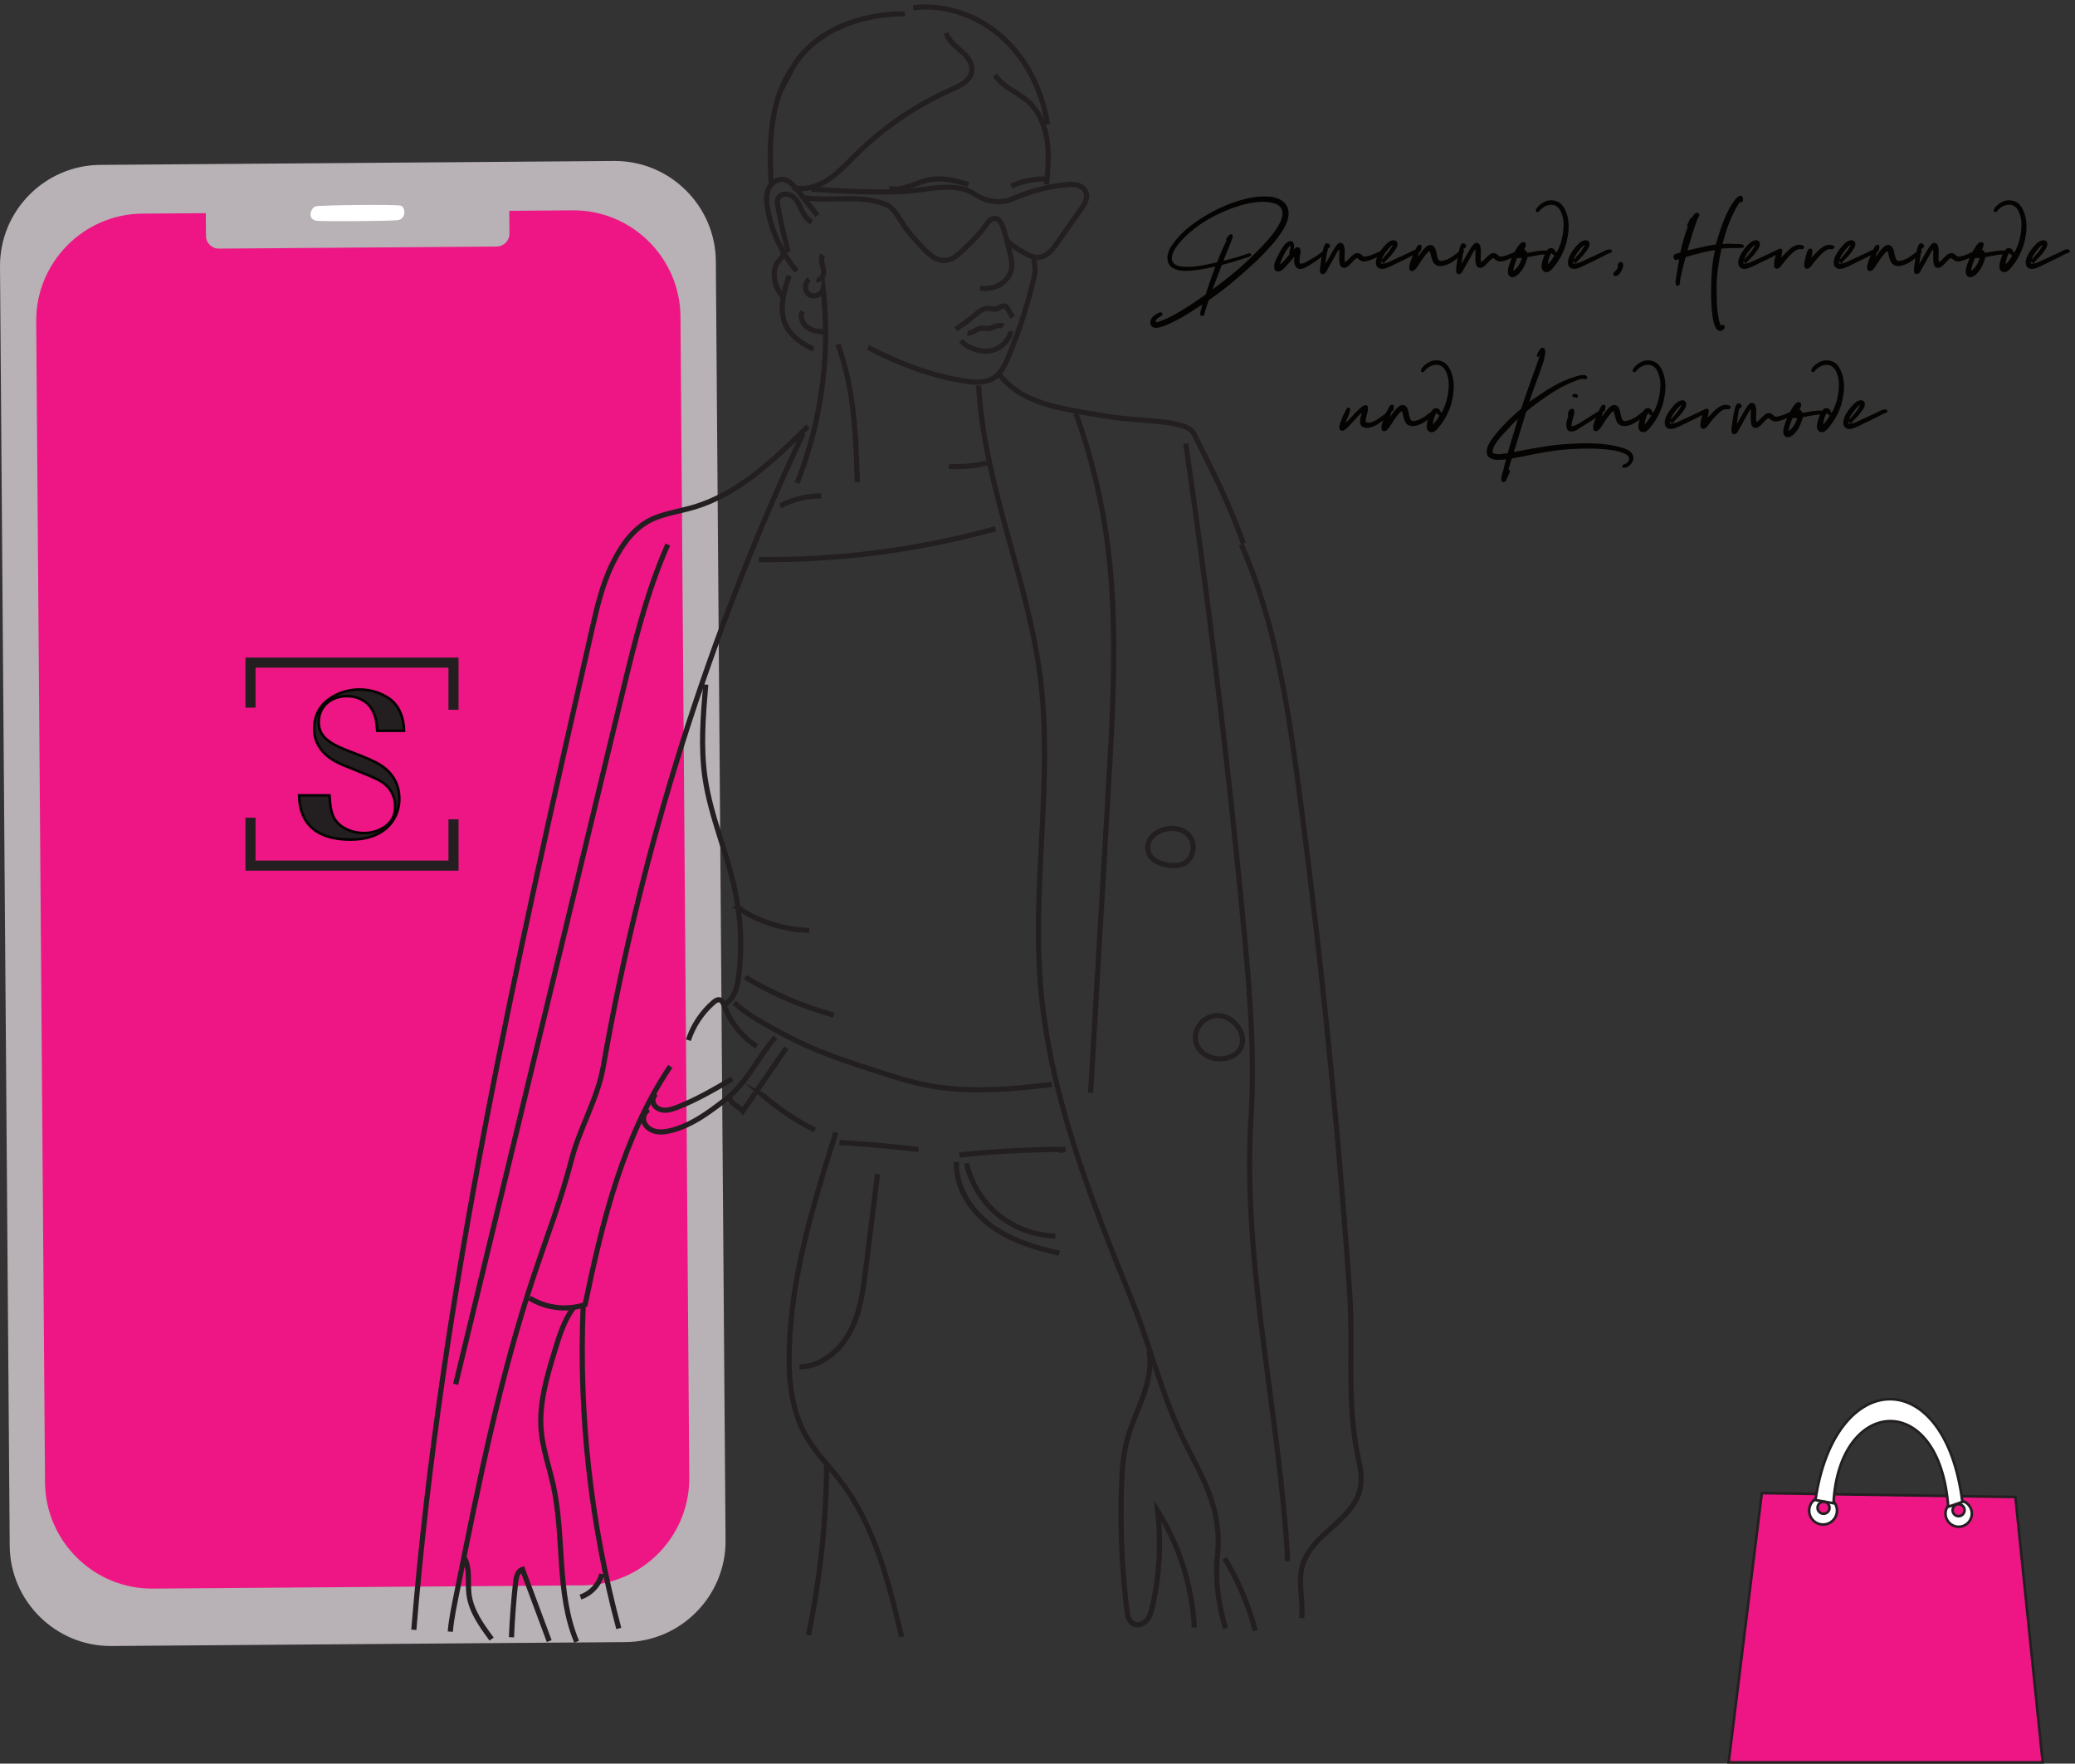<svg xmlns="http://www.w3.org/2000/svg" height="908.587" width="1069.147" xml:space="preserve"><rect width="100%" height="100%" fill="#333333" stroke="none"/><path style="fill:#b8b1b5;fill-opacity:1;fill-rule:nonzero;stroke:none" d="M2422.85 470.742 431.57 455.629C216.531 453.988 39.258 628.602 37.629 843.641L.012 5798.85c-1.633 215.03 172.976 392.31 388.015 393.95l1991.283 15.11c215.04 1.63 392.31-172.98 393.94-388.01l37.61-4955.209c1.64-215.043-172.97-392.32-388.01-393.949" transform="matrix(.133 0 0 -.133 0 908.587)"></path><path style="fill:#ee1685;fill-opacity:1;fill-rule:nonzero;stroke:none" d="M2259.27 690.641 591.816 677.98c-227.824-1.73-415.644 183.27-417.375 411.09l-34.136 4497.57c-1.731 227.83 183.258 415.65 411.082 417.38l1667.453 12.66c227.83 1.73 415.65-183.25 417.38-411.09l34.14-4497.57c1.73-227.829-183.26-415.649-411.09-417.379" transform="matrix(.133 0 0 -.133 0 908.587)"></path><path style="fill:#b8b1b5;fill-opacity:1;fill-rule:nonzero;stroke:none" d="m1924.45 5876.58-1076.579-8.17c-27.258-.21-49.726 21.92-49.922 49.18l-.82 107.62c-.215 27.26 21.914 49.73 49.18 49.94l1076.571 8.17c27.27.21 49.74-21.93 49.94-49.18l.81-107.63c.22-27.24-21.91-49.72-49.18-49.93" transform="matrix(.133 0 0 -.133 0 908.587)"></path><path style="fill:#fff;fill-opacity:1;fill-rule:nonzero;stroke:none" d="M1223.16 6032.15c15.72 4.96 314.93 8.31 330.36 2.51 15.49-5.84 22.45-47.03-9.92-55.6-15.44-4.08-304.53-6.36-320.02-2.42-34.15 8.65-20.1 49.3-.42 55.51" transform="matrix(.133 0 0 -.133 0 908.587)"></path><path style="fill:#050301;fill-opacity:1;fill-rule:nonzero;stroke:none" d="m4851.27 5839.1 11.35 11.35c5.95 5.95 10 9.99 12.11 12.11 2.13 2.12 5.86 5.9 11.21 11.35 5.34 5.45 9.32 9.64 11.95 12.57 2.62 2.92 6.31 6.96 11.06 12.11 4.73 5.14 8.57 9.58 11.5 13.32 2.92 3.73 6.3 8.02 10.14 12.86 3.82 4.84 7.31 9.59 10.45 14.23 3.12 4.64 6.09 9.39 8.92 14.23 3.83 6.66 6.86 12.11 9.08 16.35 2.22 4.24 4.4 9.78 6.51 16.65 2.13 6.86 3.08 13.41 2.88 19.67-.21 9.08-2.93 16.75-8.18 23.01-5.25 6.26-12.26 10.85-21.03 13.78a130.48 130.48 0 0 1-27.25 5.9c-9.39 1.01-19.53 1.31-30.43.91-33.3-1.62-71.25-10.5-113.83-26.64-35.11-13.53-66.2-28.46-93.24-44.81-48.03-29.66-85.17-61.45-111.4-95.36-13.93-17.76-21.61-33.3-23.01-46.62-2.42-23.61 13.32-36.23 47.23-37.84 9.48.2 15.93.1 19.37-.3 3.43-.41 9.79 0 19.07 1.21 9.29 1.21 15.54 1.96 18.77 2.27 3.23.3 9.33 1.31 18.31 3.02 8.99 1.72 14.99 2.88 18.02 3.49 3.03.6 8.83 1.81 17.41 3.63 8.58 1.82 14.17 3.03 16.8 3.63 12.11 31.89 24.22 59.74 36.33 83.55.19.81.05 2.02-.45 3.64-.51 1.61-.57 3.13-.16 4.54.61 2.22 3.13 5.45 7.57 9.69 1.82 2.62 3.88 4.69 6.2 6.2 2.33 1.52 4.55 1.92 6.66 1.22 2.13-.71 3.59-2.68 4.4-5.91.6-2.42-1.82-10.9-7.27-25.43-12.31-30.07-20.39-49.95-24.22-59.64-2.22-6.66-3.23-10.59-3.03-11.81 5.45 1.62 13.83 3.94 25.13 6.97 11.3 3.03 21.5 5.85 30.58 8.48 9.08 2.62 17.35 5.34 24.82 8.17.8.2 2.27.7 4.4 1.51 2.11.81 4.18 1.52 6.2 2.12 2.02.61 4.13 1.11 6.35 1.52 2.22.4 4.09.3 5.61-.31 1.5-.6 2.46-1.81 2.87-3.63.61-2.63-.3-4.79-2.72-6.51-2.43-1.72-6.42-3.38-11.97-4.99-5.54-1.62-8.52-2.53-8.92-2.73-30.28-10.09-60.25-18.97-89.91-26.64-6.66-16.95-18.68-48.54-36.03-94.75 62.76 46.01 114.02 88.9 153.79 128.66zm-375.09-255.21c3.23-.4 6.31-.3 9.23.31 2.93.6 6.91 1.91 11.96 3.93 5.05 2.02 7.67 3.03 7.87 3.03a593.327 593.327 0 0 1 34.21 16.04c11.1 5.66 23.36 12.62 36.78 20.89 13.42 8.28 23.36 14.48 29.82 18.62 6.46 4.14 18.07 11.91 34.82 23.31 16.75 11.4 26.74 18.21 29.97 20.44 5.85 19.57 18.26 55.7 37.24 108.37-36.73-8.07-63.58-12.81-80.53-14.22-37.34-4.65-64.69-2.12-82.04 7.56-13.32 7.27-20.89 19.08-22.71 35.42-.81 8.68.5 17.76 3.94 27.25 3.43 9.48 6.91 16.85 10.45 22.1 3.52 5.24 8.22 11.7 14.07 19.38 13.53 17.35 29.46 33.9 47.83 49.64 33.91 28.06 73.36 53.29 118.37 75.69 52.07 25.02 101.42 40.66 148.04 46.92 36.12 4.24 64.88 2.02 86.28-6.66 26.83-11.71 40.26-30.78 40.26-57.22 0-17.76-6.66-38.14-19.98-61.15-10.9-17.16-22-32.9-33.3-47.22-24.42-28.67-50.46-56.11-78.11-82.35-33.9-31.08-64.68-58.08-92.33-80.98-27.66-22.91-56.21-44.35-85.67-64.33-1.21-4.03-3.24-10.09-6.06-18.17-2.82-8.07-5.2-15.33-7.12-21.79-1.91-6.46-3.28-13.12-4.08-19.98h-7.11c-3.94 0-6.72.4-8.33 1.21-.4 4.44-.15 8.98.75 13.62.92 4.64 2.17 9.64 3.79 14.99 1.61 5.35 2.73 9.43 3.33 12.26l.61.6v.61c-5.25-3.03-12.86-7.82-22.86-14.38-9.98-6.56-16.19-10.65-18.62-12.26-15.74-9.69-27.8-17-36.17-21.95-8.38-4.94-19.98-11.1-34.82-18.47-14.83-7.36-28.81-13.37-41.93-18.01-10.49-3.63-19.98-5.45-28.45-5.45-6.66 1.01-11.75 3.78-15.29 8.33-3.53 4.54-4.59 10.44-3.18 17.71 1.62 9.08 7.77 17.15 18.47 24.21.81.81 2.56 2.03 5.3 3.64 2.71 1.61 5.74 3.13 9.08 4.54 3.32 1.41 6.35 1.81 9.08 1.21 2.72-.61 4.18-2.52 4.39-5.75.2-1.21.2-2.27 0-3.18-.21-.91-.75-1.76-1.67-2.57-.9-.81-1.6-1.42-2.11-1.82-.51-.4-1.52-.96-3.03-1.67-1.52-.7-2.37-1.15-2.58-1.36-4.84-2.42-8.57-5.15-11.2-8.17-2.63-3.03-4.84-7.27-6.66-12.72M4995.67 5846.06c-.81 4.03-.25 9.48 1.67 16.35 1.92 6.86 2.67 12.41 2.27 16.65 0 1.01-.7 1.21-2.12.6-15.95-18.36-28.96-42.58-39.05-72.65 4.04 2.62 8.12 6 12.26 10.14 4.13 4.14 8.83 9.43 14.08 15.89 5.24 6.46 8.87 10.8 10.89 13.02zm40.87-36.02c2.62-.21 5.39 0 8.32.6 2.93.61 5.31 1.31 7.12 2.12 1.82.81 4.34 2.06 7.57 3.78 3.22 1.72 5.35 2.88 6.36 3.48 24.62 13.33 45.01 26.75 61.15 40.27.4.2 1.16.85 2.28 1.97 1.1 1.1 1.91 1.81 2.42 2.12.5.3 1.4.91 2.71 1.81 1.31.91 2.33 1.31 3.03 1.21.7-.1 1.88-.15 3.49-.15.81-1.61 1.81-2.72 3.02-3.33-.2-3.03-1.41-6.15-3.63-9.38-2.22-3.24-4.34-5.66-6.36-7.27-2.02-1.61-4.94-3.84-8.78-6.66-13.72-11.5-30.47-23.31-50.25-35.42-1.21-.6-3.39-1.81-6.51-3.63-3.13-1.82-5.55-3.23-7.27-4.24-1.72-1.01-3.89-2.07-6.5-3.18-2.63-1.11-4.94-1.97-6.97-2.57-13.11-4.24-22.6-1.47-28.45 8.32-5.85 9.79-7.27 22.25-4.24 37.39-2.82-3.03-7.22-8.02-13.17-14.98-5.96-6.97-10.65-12.26-14.08-15.9-.2-.2-1.61-1.72-4.24-4.54a1165.2 1165.2 0 0 1-5.3-5.75c-.9-1.01-2.67-2.73-5.29-5.15-2.63-2.42-4.75-4.19-6.36-5.29-1.61-1.12-3.58-2.23-5.91-3.33-2.31-1.12-4.48-1.77-6.5-1.97-6.46-.81-11.2.6-14.23 4.24-3.03 3.63-4.24 9.08-3.63 16.34.2 3.23.65 6.36 1.36 9.39.71 3.03 1.87 6.45 3.48 10.29 1.61 3.83 2.82 6.66 3.63 8.48.82 1.82 2.53 5.24 5.15 10.29 2.63 5.05 4.24 8.07 4.84 9.08 9.9 19.38 18.57 32.59 26.04 39.66 7.46 6.25 13.02 9.38 16.65 9.38 7.87.61 12.86-2.97 14.99-10.74 2.11-7.78 1.46-15.19-1.97-22.25l-.61-.61c.61.2 2.73 1.97 6.36 5.3 3.63 3.33 7.16 4.89 10.6 4.69 5.44-.2 8.92-2.98 10.44-8.32 1.51-5.36 1.57-11.46.15-18.32-1.41-6.86-2.32-13.83-2.72-20.89-.41-7.06.19-12.51 1.81-16.34" transform="matrix(.133 0 0 -.133 0 908.587)"></path><path style="fill:#050301;fill-opacity:1;fill-rule:nonzero;stroke:none" d="M5210.31 5816.39c2.62 1.41 5.04 3.03 7.27 4.84 2.21 1.82 4.89 4.34 8.03 7.57 3.12 3.23 5.39 5.45 6.8 6.66.4.4 1.31 1.27 2.73 2.58 1.4 1.31 2.36 2.21 2.87 2.72.51.51 1.46 1.37 2.88 2.58 1.41 1.21 2.52 2.06 3.33 2.57.8.5 1.91 1.21 3.33 2.12 1.41.91 2.63 1.46 3.63 1.66 1.01.2 2.28.51 3.78.91 1.52.4 2.88.55 4.09.45 1.21-.1 2.63-.3 4.24-.6 1.61-.3 3.13-.76 4.54-1.36 1.82-.81 4.44-2.78 7.87-5.91 3.43-3.13 6.16-4.89 8.18-5.29 1-.41 2.82-.46 5.45-.16 2.62.31 4.54.61 5.75.91 1.21.31 3.18.86 5.9 1.67 2.73.8 4.69 1.31 5.9 1.51 5.45 1.41 18.06 6.56 37.85 15.44 10.9 4.44 17.05 4.44 18.46 0 0-1.81.05-3.23.15-4.24.1-1.01-.7-2.17-2.42-3.48s-3.08-2.22-4.08-2.72c-1.02-.51-2.52-1.27-4.55-2.27-2.02-1.01-3.33-1.72-3.93-2.12-14.53-8.28-28.15-14.53-40.87-18.77-11.3-3.64-19.37-5.25-24.22-4.84-3.84.2-7.22 1-10.14 2.41-2.93 1.42-5.85 3.34-8.77 5.76-2.93 2.42-5.31 4.03-7.12 4.84-2.22-1.01-4.5-2.42-6.81-4.24-2.32-1.81-3.99-3.23-5-4.23-1.02-1.02-3.03-3.13-6.05-6.36-3.03-3.23-4.75-5.15-5.15-5.75-.4-.41-1.21-1.21-2.42-2.43l-2.57-2.57c-.51-.51-1.37-1.36-2.58-2.57-1.21-1.21-2.23-2.07-3.03-2.58-.81-.5-1.81-1.21-3.02-2.11-1.22-.91-2.27-1.62-3.19-2.12-.9-.51-1.96-1.01-3.17-1.52a16.07 16.07 0 0 0-3.63-1.06c-1.22-.2-2.43-.3-3.64-.3-4.84.2-8.68 1.76-11.5 4.69-2.82 2.93-4.7 7.27-5.6 13.02-.92 5.75-1.42 11.25-1.52 16.5-.1 5.24-.05 11.75.16 19.53.19 7.77.19 13.67 0 17.71-1.63-1.21-3.19-2.88-4.69-5-1.53-2.12-2.74-3.94-3.63-5.45-.92-1.51-2.18-3.78-3.79-6.81-1.62-3.03-2.73-5.15-3.33-6.36-16.56-29.67-26.34-47.02-29.37-52.07-.2-.4-.66-1.26-1.37-2.57-.7-1.31-1.15-2.22-1.35-2.73-.21-.5-.66-1.41-1.36-2.72-.71-1.31-1.32-2.27-1.82-2.88-.51-.6-1.11-1.41-1.81-2.42-.72-1.01-1.37-1.77-1.98-2.27-.6-.51-1.31-1.11-2.12-1.82-.81-.7-1.61-1.21-2.42-1.51-.81-.3-1.67-.56-2.57-.76-.91-.2-1.87-.3-2.88-.3-1.61 0-3.02.3-4.24.91-1.21.61-2.21 1.41-3.02 2.42s-1.46 2.07-1.97 3.18c-.5 1.11-.81 2.57-.91 4.39-.1 1.82-.2 3.43-.3 4.84-.09 1.41 0 3.23.3 5.45.31 2.22.5 4.04.6 5.45.11 1.41.31 3.28.61 5.6.31 2.32.56 3.99.76 5 3.44 25.83 6.96 45.71 10.6 59.64 2.82 13.32 6.96 20.68 12.41 22.1 3.63.6 6.91-.26 9.84-2.58 2.92-2.32 4.39-4.9 4.39-7.72 0-1.01-.15-1.91-.46-2.72-.3-.81-.8-1.57-1.51-2.27a25.39 25.39 0 0 0-1.81-1.67c-.51-.4-1.47-.96-2.88-1.66-1.42-.71-2.33-1.27-2.73-1.67-3.63-17.96-6.66-37.64-9.08-59.03 2.82 4.24 8.48 13.97 16.95 29.21 8.48 15.24 15.24 26.59 20.29 34.06 10.89 17.56 20.79 22.5 29.66 14.84 3.84-3.03 6.26-9.09 7.27-18.17 1-9.08 1.16-18.07.46-26.94-.72-8.88-.36-17.56 1.05-26.04" transform="matrix(.133 0 0 -.133 0 908.587)"></path><path style="fill:#050301;fill-opacity:1;fill-rule:nonzero;stroke:none" d="M5370.76 5857.26c-9.29-11.3-15.13-21.9-17.56-31.78 2.43 2.82 6.16 7.11 11.2 12.86 5.05 5.75 9.09 10.45 12.11 14.08 3.03 3.63 6.36 8.17 9.99 13.62 3.64 5.45 6.66 10.8 9.09 16.05 0 .8-.21 1-.61.6-7.87-5.05-15.95-13.52-24.22-25.43zm-9.38-44.8c-5.05.6-8.59 2.92-10.6 6.96-1.21-2.02-1.21-4.95 0-8.78.8-.6 2.73-.6 5.75 0 3.03.61 4.9.76 5.6.45.7-.3 2.52.05 5.45 1.06s4.7 1.52 5.3 1.52c.61 0 2.28.6 4.99 1.81 2.74 1.22 4.3 1.92 4.7 2.13.4.19 1.91.9 4.54 2.11 2.62 1.21 4.14 1.92 4.54 2.12 11.3 5.05 35.52 16.25 72.66 33.61.2 0 2.47 1.21 6.8 3.63 4.34 2.42 8.03 4.03 11.06 4.84 3.83 1.41 7.77 1.87 11.8 1.37 4.04-.51 6.36-2.38 6.97-5.61.19-1.41.05-2.62-.45-3.63-.51-1.01-1.32-1.82-2.42-2.42-1.12-.61-2.07-1.11-2.88-1.52-.81-.4-2.03-.85-3.64-1.36-1.61-.5-2.62-.86-3.02-1.06-4.85-1.61-10.2-4.23-16.05-7.87-11.31-6.05-38.65-19.48-82.04-40.26-1.01-.41-3.74-1.62-8.17-3.63-4.45-2.03-7.68-3.44-9.69-4.24-2.02-.81-4.85-1.67-8.48-2.58-3.63-.9-7.07-1.36-10.29-1.36-8.07.4-14.12 3.03-18.17 7.87-4.03 4.85-5.75 11.71-5.14 20.59.81 12.11 7.26 26.59 19.37 43.44 12.11 16.85 23.22 28.4 33.3 34.67 4.04 2.41 8.33 3.93 12.87 4.54 4.55.6 8.63-.26 12.26-2.58 3.63-2.32 5.55-6.31 5.75-11.96.21-3.63-.36-7.01-1.67-10.14-1.31-3.13-3.53-7.01-6.66-11.65-3.12-4.65-4.89-7.27-5.29-7.87-5.86-7.47-9.99-12.62-12.41-15.44-2.02-2.42-6.2-6.81-12.57-13.17-6.35-6.36-11.05-11.56-14.07-15.59" transform="matrix(.133 0 0 -.133 0 908.587)"></path><path style="fill:#050301;fill-opacity:1;fill-rule:nonzero;stroke:none" d="M5506.39 5881.48c.6-2.42.9-4.39.9-5.9 0-1.52-.25-3.74-.75-6.66-.5-2.93-.76-5.2-.76-6.81-.41-.81-1.46-1.62-3.18-2.43-1.72-.8-2.78-1.41-3.18-1.81-1.41-1.82-2.78-5.3-4.09-10.45-1.31-5.14-2.36-8.53-3.17-10.14 1.61 1.41 3.63 3.68 6.05 6.81 2.42 3.13 3.64 4.79 3.64 5 1.61 2.82 4.73 6.96 9.38 12.41.2.2 1.41 1.56 3.63 4.09 2.22 2.52 3.89 4.29 5 5.3 1.11 1 2.82 2.57 5.14 4.69 2.32 2.12 4.39 3.58 6.21 4.39 1.82.8 3.94 1.56 6.36 2.27 2.42.7 4.84.76 7.26.15 2.43-.61 4.85-1.72 7.27-3.33 2.82-1.42 5.55-5.15 8.17-11.2 1.82-3.63 3.48-9.39 5-17.26 1.51-7.87 3.23-14.53 5.14-19.98 1.91-5.45 4.7-8.58 8.33-9.39 5.85-1.41 15.44.51 28.76 5.76 3.22 1.61 6.31 3.18 9.24 4.69 2.92 1.52 5.95 3.38 9.08 5.6 3.13 2.22 5.45 3.88 6.95 5 1.53 1.11 4.3 3.18 8.33 6.2 4.04 3.03 6.66 4.95 7.87 5.75.61.41 1.87 1.27 3.78 2.58 1.92 1.31 3.44 2.21 4.55 2.72 1.11.51 2.52 1.11 4.24 1.82 1.71.7 3.38.91 4.99.6 1.61-.3 3.13-1.06 4.54-2.27 1.22-3.02-1.01-6.96-6.66-11.8-14.13-13.12-24.02-21.6-29.66-25.43-17.77-12.72-34.72-19.89-50.86-21.5-5.86-.4-11 .2-15.44 1.82-4.45 1.61-7.98 3.58-10.6 5.9-2.63 2.32-5 5.76-7.11 10.29-2.13 4.55-3.63 8.58-4.55 12.11-.9 3.54-2.07 8.28-3.48 14.23-1.41 5.96-2.62 10.55-3.63 13.78-5.86-2.63-12.01-8.58-18.46-17.86-3.24-3.63-6.36-7.72-9.39-12.26-3.03-4.55-6.46-9.79-10.29-15.75-3.84-5.95-6.97-10.74-9.39-14.38-7.47-10.69-13.72-16.45-18.77-17.25-3.63-.41-6.51.05-8.62 1.36-2.13 1.31-3.44 3.33-3.95 6.06-.49 2.72-.75 5.54-.75 8.47 0 2.93.51 6.15 1.52 9.69 1.01 3.53 1.91 6.51 2.72 8.93.81 2.42 1.61 4.74 2.42 6.96 7.27 19.78 13.23 33.91 17.86 42.39.2.4.91 1.76 2.12 4.08 1.21 2.32 2.03 3.84 2.43 4.54.4.71 1.21 1.97 2.42 3.79 1.21 1.81 2.21 2.97 3.02 3.48.82.5 1.92 1.11 3.33 1.81 1.41.71 2.83.86 4.24.46 1.41-.4 3.03-1.12 4.85-2.12" transform="matrix(.133 0 0 -.133 0 908.587)"></path><path style="fill:#050301;fill-opacity:1;fill-rule:nonzero;stroke:none" d="M5737.68 5816.39c2.61 1.41 5.03 3.03 7.26 4.84 2.22 1.82 4.89 4.34 8.03 7.57 3.12 3.23 5.39 5.45 6.81 6.66.4.4 1.3 1.27 2.72 2.58 1.41 1.31 2.36 2.21 2.87 2.72.51.51 1.47 1.37 2.88 2.58 1.42 1.21 2.52 2.06 3.33 2.57.8.5 1.92 1.21 3.33 2.12 1.42.91 2.63 1.46 3.63 1.66 1.01.2 2.28.51 3.78.91 1.53.4 2.89.55 4.1.45 1.21-.1 2.62-.3 4.23-.6 1.62-.3 3.13-.76 4.55-1.36 1.81-.81 4.43-2.78 7.87-5.91 3.42-3.13 6.15-4.89 8.17-5.29 1.01-.41 2.82-.46 5.45-.16 2.63.31 4.54.61 5.75.91 1.21.31 3.19.86 5.9 1.67 2.73.8 4.7 1.31 5.91 1.51 5.45 1.41 18.05 6.56 37.84 15.44 10.9 4.44 17.05 4.44 18.47 0 0-1.81.05-3.23.14-4.24.1-1.01-.7-2.17-2.42-3.48s-3.07-2.22-4.08-2.72c-1.02-.51-2.52-1.27-4.54-2.27-2.02-1.01-3.33-1.72-3.94-2.12-14.53-8.28-28.15-14.53-40.87-18.77-11.3-3.64-19.37-5.25-24.22-4.84-3.83.2-7.21 1-10.14 2.41-2.93 1.42-5.85 3.34-8.77 5.76-2.93 2.42-5.3 4.03-7.12 4.84-2.22-1.01-4.49-2.42-6.81-4.24-2.32-1.81-3.99-3.23-5-4.23-1.01-1.02-3.02-3.13-6.05-6.36-3.03-3.23-4.75-5.15-5.15-5.75-.4-.41-1.21-1.21-2.42-2.43l-2.57-2.57c-.51-.51-1.37-1.36-2.58-2.57-1.21-1.21-2.22-2.07-3.02-2.58-.81-.5-1.82-1.21-3.03-2.11-1.21-.91-2.27-1.62-3.18-2.12-.9-.51-1.97-1.01-3.18-1.52a16.07 16.07 0 0 0-3.63-1.06c-1.21-.2-2.42-.3-3.63-.3-4.85.2-8.69 1.76-11.51 4.69-2.82 2.93-4.7 7.27-5.59 13.02-.92 5.75-1.43 11.25-1.53 16.5-.09 5.24-.05 11.75.16 19.53.19 7.77.19 13.67 0 17.71-1.62-1.21-3.18-2.88-4.69-5-1.52-2.12-2.73-3.94-3.63-5.45-.92-1.51-2.18-3.78-3.79-6.81-1.62-3.03-2.73-5.15-3.33-6.36-16.55-29.67-26.34-47.02-29.37-52.07-.2-.4-.66-1.26-1.36-2.57-.71-1.31-1.16-2.22-1.36-2.73-.21-.5-.65-1.41-1.36-2.72-.71-1.31-1.32-2.27-1.81-2.88-.51-.6-1.12-1.41-1.82-2.42-.71-1.01-1.37-1.77-1.97-2.27-.61-.51-1.31-1.11-2.12-1.82-.81-.7-1.61-1.21-2.42-1.51-.81-.3-1.67-.56-2.57-.76-.92-.2-1.88-.3-2.88-.3-1.61 0-3.03.3-4.24.91-1.21.61-2.22 1.41-3.03 2.42-.81 1.01-1.45 2.07-1.96 3.18-.51 1.11-.81 2.57-.92 4.39-.1 1.82-.2 3.43-.29 4.84-.1 1.41 0 3.23.29 5.45.31 2.22.51 4.04.61 5.45.1 1.41.31 3.28.6 5.6.31 2.32.57 3.99.76 5 3.44 25.83 6.97 45.71 10.6 59.64 2.82 13.32 6.96 20.68 12.41 22.1 3.63.6 6.91-.26 9.84-2.58 2.92-2.32 4.39-4.9 4.39-7.72 0-1.01-.15-1.91-.46-2.72-.29-.81-.8-1.57-1.5-2.27-.72-.71-1.32-1.27-1.82-1.67-.51-.4-1.47-.96-2.88-1.66-1.42-.71-2.33-1.27-2.73-1.67-3.63-17.96-6.66-37.64-9.08-59.03 2.82 4.24 8.48 13.97 16.96 29.21 8.47 15.24 15.23 26.59 20.28 34.06 10.9 17.56 20.79 22.5 29.67 14.84 3.83-3.03 6.26-9.09 7.26-18.17 1.01-9.08 1.16-18.07.46-26.94-.71-8.88-.36-17.56 1.06-26.04" transform="matrix(.133 0 0 -.133 0 908.587)"></path><path style="fill:#050301;fill-opacity:1;fill-rule:nonzero;stroke:none" d="M5877.54 5831.83c-.61-1.21-1.82-4.14-3.63-8.78-1.82-4.64-3.08-7.97-3.79-9.99-.71-2.02-1.71-4.94-3.03-8.78-1.31-3.83-2.27-7.52-2.87-11.05-.61-3.53-1.11-7.21-1.51-11.05 15.53 10.5 26.53 27.04 32.99 49.65zm33.6 56.92c.4-7.68-1.72-15.44-6.35-23.31.4-.41 1.25-1.12 2.57-2.12 1.31-1.02 2.27-1.82 2.87-2.43.61-.6 1.41-1.41 2.43-2.42 1-1.01 1.75-2.02 2.26-3.02.51-1.02.86-2.12 1.07-3.34 4.23.41 12.35 1.77 24.36 4.09s21.45 3.68 28.31 4.09c5.25 1.01 12.32 1.16 21.19.45 8.88-.7 13.42-3.08 13.63-7.11 0-2.22-.86-3.89-2.58-5-1.72-1.11-3.48-1.76-5.29-1.96-1.82-.21-4.19-.36-7.11-.46-2.93-.1-4.81-.15-5.61-.15-8.68-.4-21.14-2.17-37.38-5.3-16.25-3.13-25.49-4.9-27.71-5.3-5.85-21.79-13.22-38.75-22.1-50.85-11.1-15.35-21.49-24.02-31.18-26.04-6.05-1.82-11.25-.96-15.59 2.57s-6.81 8.93-7.42 16.2c-.4 7.67 2.12 19.37 7.57 35.12 9.08 24.82 18.37 44.5 27.85 59.03 13.72 22.2 25.13 27.95 34.21 17.26" transform="matrix(.133 0 0 -.133 0 908.587)"></path><path style="fill:#050301;fill-opacity:1;fill-rule:nonzero;stroke:none" d="M6009.83 5851.22c-7.06-10.7-11.61-25.13-13.62-43.29 6.66 5.04 15.54 16.65 26.64 34.81-3.03-.4-5.55.81-7.57 3.64-2.02 2.82-3.83 4.43-5.45 4.84zm18.17.6c2.21 2.22 4.64 5.95 7.26 11.2 6.06 12.31 11.05 26.14 14.99 41.48 3.93 15.34 6.3 31.94 7.11 49.8.8 17.86-1.51 34.15-6.96 48.89-9.08 25.63-24.22 37.24-45.41 34.81-12.51-1.21-24.11-6.76-34.81-16.64-.8-.82-1.98-2.13-3.48-3.94-1.52-1.82-2.77-3.23-3.79-4.24-1.01-1.01-2.32-1.87-3.94-2.57-1.61-.71-3.23-.86-4.84-.46-2.42.81-3.73 2.42-3.93 4.85-.2 2.42.15 4.59 1.05 6.5.92 1.92 1.88 3.48 2.88 4.7 5.66 7.26 12.92 13.72 21.8 19.37 8.87 5.65 17.56 8.88 26.03 9.69 18.98 1.61 34.41-3.13 46.32-14.23 7.06-7.07 13.02-16.5 17.86-28.3 4.85-11.81 8.08-24.48 9.69-38 3.03-24.62.5-52.58-7.57-83.85-9.49-34.32-25.43-65.09-47.83-92.34-9.29-12.51-17.76-19.48-25.43-20.89-6.25-.81-11.35.4-15.29 3.64-3.93 3.22-6.41 7.76-7.42 13.62-1.21 10.29 2.22 25.83 10.3 46.62 3.23 8.88 7.02 15.99 11.36 21.34 4.33 5.35 9.62 7.92 15.88 7.72 8.28-.4 14.33-6.66 18.17-18.77M6114.58 5857.26c-9.29-11.3-15.14-21.9-17.56-31.78 2.42 2.82 6.15 7.11 11.2 12.86 5.04 5.75 9.08 10.45 12.11 14.08 3.03 3.63 6.36 8.17 9.99 13.62 3.64 5.45 6.66 10.8 9.08 16.05 0 .8-.2 1-.6.6-7.87-5.05-15.95-13.52-24.22-25.43zm-9.38-44.8c-5.05.6-8.58 2.92-10.6 6.96-1.21-2.02-1.21-4.95 0-8.78.81-.6 2.72-.6 5.75 0 3.03.61 4.89.76 5.61.45.7-.3 2.52.05 5.45 1.06 2.92 1.01 4.68 1.52 5.29 1.52.6 0 2.26.6 5 1.81 2.71 1.22 4.28 1.92 4.69 2.13.4.19 1.91.9 4.54 2.11 2.62 1.21 4.13 1.92 4.54 2.12 11.3 5.05 35.52 16.25 72.66 33.61.19 0 2.47 1.21 6.81 3.63s8.02 4.03 11.05 4.84c3.83 1.41 7.76 1.87 11.8 1.37 4.04-.51 6.36-2.38 6.97-5.61.2-1.41.04-2.62-.46-3.63-.51-1.01-1.31-1.82-2.42-2.42-1.12-.61-2.08-1.11-2.88-1.52-.81-.4-2.02-.85-3.63-1.36-1.62-.5-2.63-.86-3.03-1.06-4.84-1.61-10.19-4.23-16.04-7.87-11.3-6.05-38.65-19.48-82.04-40.26-1.02-.41-3.73-1.62-8.18-3.63-4.44-2.03-7.66-3.44-9.68-4.24-2.02-.81-4.85-1.67-8.48-2.58-3.63-.9-7.06-1.36-10.29-1.36-8.08.4-14.13 3.03-18.17 7.87-4.03 4.85-5.75 11.71-5.14 20.59.81 12.11 7.26 26.59 19.37 43.44 12.11 16.85 23.2 28.4 33.3 34.67 4.04 2.41 8.32 3.93 12.87 4.54 4.53.6 8.63-.26 12.26-2.58 3.63-2.32 5.55-6.31 5.75-11.96.2-3.63-.35-7.01-1.66-10.14-1.32-3.13-3.53-7.01-6.66-11.65-3.13-4.65-4.9-7.27-5.3-7.87-5.85-7.47-9.99-12.62-12.41-15.44-2.03-2.42-6.21-6.81-12.56-13.17-6.37-6.36-11.06-11.56-14.08-15.59M6266.86 5805.19c1.4 4.64 3.68 7.87 6.81 9.69 3.13 1.82 6.1 2.07 8.93.76 2.82-1.32 4.64-3.59 5.45-6.82 1.61-7.87-1.31-18.16-8.78-30.87-8.48-12.32-16.56-17.47-24.22-15.44-3.23 1.61-4.84 4.03-4.84 7.26 0 1.61.49 3.23 1.51 4.85 1 1.61 2.47 3.42 4.39 5.44 1.92 2.02 2.97 3.13 3.18 3.33 1.81 2.02 3.12 3.58 3.93 4.7.8 1.11 1.87 2.77 3.19 4.99 1.3 2.22 1.81 4.09 1.5 5.6-.29 1.52-.65 3.68-1.05 6.51M6749.72 6049.5c-4.85-2.02-7.98-2.02-9.39 0-29.27-45.01-51.56-99.4-66.9-163.18 14.73 1.22 32.29 1.22 52.67 0h6.97c.8 0 2.21-.05 4.23-.15 2.02-.1 3.54-.2 4.55-.3 1-.1 2.37-.25 4.09-.45 1.71-.21 3.02-.51 3.92-.91.92-.41 1.92-.91 3.03-1.51 1.11-.61 1.91-1.27 2.42-1.97.51-.71.76-1.57.76-2.58.4-4.24-2.02-6.66-7.26-7.26-1.42-.21-4.65-.3-9.69-.3-32.5 0-55.8-.82-69.93-2.43-12.11-54.69-18.37-103.74-18.77-147.13 0-25.03.15-43.79.46-56.3.29-12.51 1.6-28.16 3.92-46.93 2.33-18.77 5.91-34.51 10.76-47.22.2 0 1.56.55 4.09 1.66 2.52 1.11 4.78 1.16 6.81.15 1-.2 2.02-1.11 3.02-2.72 1.01-1.61 1.52-2.83 1.52-3.64 1-5.24-1.21-9.63-6.66-13.16-5.45-3.54-11.11-4.29-16.96-2.28-11.91 5.45-19.98 27.35-24.22 65.7-2.83 18.97-4.23 47.13-4.23 84.46 0 64.79 4.94 118.67 14.83 161.66-6.05-.81-12.51-1.87-19.38-3.18-6.86-1.31-12.92-2.57-18.16-3.78s-11.9-2.83-19.98-4.85c-8.08-2.02-14.07-3.53-18.02-4.54-3.92-1.01-10.49-2.77-19.67-5.29-9.18-2.53-15.29-4.19-18.32-5-10.49-38.95-17.36-67.41-20.58-85.37-.21-1.62-.45-3.84-.76-6.66-.3-2.83-.55-5.25-.76-7.27-.2-2.02-.55-4.03-1.06-6.05-.51-2.02-1.31-3.59-2.42-4.69-1.11-1.12-2.46-1.77-4.08-1.97-4.64-.21-7.57 2.17-8.78 7.11-1.21 4.94-1.21 9.74 0 14.38 1.61 14.13 6.16 41.48 13.62 82.04-1.21-.2-3.33-.86-6.36-1.96-3.02-1.12-5.45-1.57-7.26-1.36-2.63.6-4.74 2.16-6.36 4.69-1.61 2.52-2.42 5.29-2.42 8.32.2 2.83 1.27 5.2 3.18 7.11 1.92 1.92 3.93 3.24 6.06 3.94 2.11.71 5.13 1.51 9.08 2.42 3.92.91 6.7 1.67 8.32 2.27 7.87 37.14 17.46 70.14 28.76 99 .4 1 0 2.17-1.21 3.48s-1.72 2.47-1.52 3.48c2.22 5.04 4.34 9.38 6.36 13.02.21.4.96 2.27 2.28 5.6 1.31 3.33 2.56 5.8 3.78 7.42.6.6 1.86 1.41 3.78 2.42 1.91 1 3.18 1.81 3.78 2.42.8.8 2.22 2.97 4.24 6.51 2.01 3.53 4.18 6.26 6.51 8.17 2.32 1.92 5.19 2.78 8.63 2.57 1.82 0 3.63-.7 5.45-2.11 1.81-1.42 2.82-3.13 3.03-5.15.19-2.22-.51-4.64-2.12-7.26-1.61-2.63-2.53-4.15-2.73-4.55-2.63-4.44-6.56-14.73-11.8-30.88-5.85-16.34-15.75-48.23-29.67-95.66 6.05 1.41 17.05 3.94 33 7.57 15.93 3.63 29.92 6.71 41.93 9.23 12 2.52 23.76 4.59 35.26 6.21 22.61 80.72 46.22 136.93 70.84 168.62 7.67 11.1 15.03 17.76 22.1 19.98 5.65 1.41 9.44-.96 11.35-7.11 1.91-6.16 1.27-11.66-1.96-16.5" transform="matrix(.133 0 0 -.133 0 908.587)"></path><path style="fill:#050301;fill-opacity:1;fill-rule:nonzero;stroke:none" d="M6774.54 5857.26c-9.29-11.3-15.14-21.9-17.56-31.78 2.42 2.82 6.15 7.11 11.2 12.86 5.04 5.75 9.09 10.45 12.11 14.08 3.03 3.63 6.36 8.17 9.99 13.62 3.64 5.45 6.66 10.8 9.09 16.05 0 .8-.21 1-.61.6-7.87-5.05-15.95-13.52-24.22-25.43zm-9.38-44.8c-5.05.6-8.58 2.92-10.6 6.96-1.21-2.02-1.21-4.95 0-8.78.81-.6 2.73-.6 5.75 0 3.03.61 4.9.76 5.61.45.7-.3 2.52.05 5.45 1.06 2.92 1.01 4.68 1.52 5.29 1.52.61 0 2.27.6 5 1.81 2.72 1.22 4.28 1.92 4.69 2.13.4.19 1.91.9 4.54 2.11s4.13 1.92 4.54 2.12c11.3 5.05 35.52 16.25 72.66 33.61.19 0 2.47 1.21 6.81 3.63s8.02 4.03 11.05 4.84c3.84 1.41 7.76 1.87 11.8 1.37 4.04-.51 6.36-2.38 6.97-5.61.2-1.41.05-2.62-.46-3.63-.51-1.01-1.31-1.82-2.42-2.42-1.12-.61-2.07-1.11-2.88-1.52-.81-.4-2.02-.85-3.63-1.36-1.62-.5-2.62-.86-3.03-1.06-4.84-1.61-10.19-4.23-16.04-7.87-11.3-6.05-38.65-19.48-82.04-40.26-1.02-.41-3.73-1.62-8.18-3.63-4.44-2.03-7.66-3.44-9.68-4.24-2.02-.81-4.85-1.67-8.48-2.58-3.63-.9-7.06-1.36-10.29-1.36-8.08.4-14.13 3.03-18.17 7.87-4.03 4.85-5.75 11.71-5.14 20.59.81 12.11 7.26 26.59 19.37 43.44 12.11 16.85 23.21 28.4 33.3 34.67 4.04 2.41 8.32 3.93 12.87 4.54 4.54.6 8.63-.26 12.26-2.58 3.63-2.32 5.55-6.31 5.75-11.96.2-3.63-.35-7.01-1.66-10.14-1.32-3.13-3.53-7.01-6.66-11.65-3.13-4.65-4.9-7.27-5.3-7.87-5.85-7.47-9.99-12.62-12.41-15.44-2.02-2.42-6.21-6.81-12.56-13.17-6.37-6.36-11.06-11.56-14.08-15.59" transform="matrix(.133 0 0 -.133 0 908.587)"></path><path style="fill:#050301;fill-opacity:1;fill-rule:nonzero;stroke:none" d="M6900.18 5833.65c.4.4 6.1 6.3 17.11 17.71 10.99 11.4 19.92 19.12 26.78 23.16 8.08 4.84 15.54 7.77 22.4 8.78 7.27.4 13.53-.71 18.77-3.33 5.25-2.63 5.85-6.26 1.82-10.9-1.21-1.62-3.23-2.57-6.05-2.88-2.83-.3-5.4-.3-7.73 0-2.32.31-4.38.25-6.2-.15-11.71-3.23-26.34-15.24-43.9-36.02-8.07-9.09-14.13-16.56-18.16-22.41-6.87-9.68-12.81-15.24-17.86-16.65-2.82-.81-5.55-.6-8.18.61-1.81.8-3.28 2.06-4.39 3.78-1.1 1.72-1.71 3.88-1.82 6.51-.09 2.62-.14 5.09-.14 7.42 0 2.32.36 5.24 1.06 8.78.7 3.53 1.26 6.21 1.66 8.02.41 1.82 1.06 4.49 1.97 8.02.9 3.53 1.47 5.5 1.66 5.91 3.44 13.32 6.47 21.49 9.09 24.52 2.42 2.42 5.04 3.73 7.87 3.93 2.82 0 4.94-.71 6.35-2.12 1.42-1.41 2.12-3.68 2.12-6.81 0-3.13-.15-5.8-.45-8.02-.31-2.22-.96-5.45-1.97-9.69-1.01-4.23-1.62-6.96-1.81-8.17M7017.33 5833.65c.4.4 6.11 6.3 17.1 17.71 11 11.4 19.94 19.12 26.8 23.16 8.07 4.84 15.54 7.77 22.4 8.78 7.27.4 13.52-.71 18.77-3.33 5.25-2.63 5.85-6.26 1.82-10.9-1.21-1.62-3.23-2.57-6.06-2.88-2.83-.3-5.4-.3-7.71 0-2.32.31-4.4.25-6.21-.15-11.71-3.23-26.34-15.24-43.9-36.02-8.07-9.09-14.13-16.56-18.16-22.41-6.87-9.68-12.82-15.24-17.86-16.65-2.83-.81-5.55-.6-8.18.61-1.81.8-3.27 2.06-4.38 3.78-1.12 1.72-1.72 3.88-1.82 6.51-.1 2.62-.15 5.09-.15 7.42 0 2.32.35 5.24 1.05 8.78.71 3.53 1.27 6.21 1.67 8.02.4 1.82 1.06 4.49 1.96 8.02.92 3.53 1.47 5.5 1.67 5.91 3.43 13.32 6.46 21.49 9.08 24.52 2.43 2.42 5.05 3.73 7.88 3.93 2.82 0 4.94-.71 6.35-2.12 1.41-1.41 2.12-3.68 2.12-6.81 0-3.13-.14-5.8-.46-8.02-.29-2.22-.95-5.45-1.96-9.69-1.01-4.23-1.61-6.96-1.82-8.17M7144.48 5857.26c-9.28-11.3-15.13-21.9-17.56-31.78 2.43 2.82 6.16 7.11 11.21 12.86 5.03 5.75 9.08 10.45 12.1 14.08 3.03 3.63 6.36 8.17 9.99 13.62 3.64 5.45 6.66 10.8 9.09 16.05 0 .8-.21 1-.61.6-7.87-5.05-15.95-13.52-24.22-25.43zm-9.38-44.8c-5.05.6-8.58 2.92-10.6 6.96-1.21-2.02-1.21-4.95 0-8.78.81-.6 2.73-.6 5.75 0 3.03.61 4.9.76 5.61.45.7-.3 2.52.05 5.45 1.06 2.92 1.01 4.69 1.52 5.29 1.52.61 0 2.27.6 5 1.81 2.72 1.22 4.28 1.92 4.69 2.13.4.19 1.91.9 4.54 2.11s4.13 1.92 4.54 2.12c11.3 5.05 35.52 16.25 72.66 33.61.19 0 2.47 1.21 6.81 3.63s8.02 4.03 11.05 4.84c3.84 1.41 7.76 1.87 11.81 1.37 4.03-.51 6.35-2.38 6.96-5.61.2-1.41.05-2.62-.46-3.63-.51-1.01-1.31-1.82-2.42-2.42-1.12-.61-2.07-1.11-2.87-1.52-.81-.4-2.03-.85-3.64-1.36-1.62-.5-2.62-.86-3.02-1.06-4.85-1.61-10.2-4.23-16.05-7.87-11.3-6.05-38.65-19.48-82.04-40.26-1.02-.41-3.73-1.62-8.17-3.63-4.45-2.03-7.67-3.44-9.69-4.24-2.02-.81-4.84-1.67-8.48-2.58-3.63-.9-7.06-1.36-10.29-1.36-8.08.4-14.13 3.03-18.16 7.87-4.04 4.85-5.76 11.71-5.15 20.59.81 12.11 7.26 26.59 19.37 43.44 12.11 16.85 23.21 28.4 33.3 34.67 4.04 2.41 8.32 3.93 12.88 4.54 4.53.6 8.62-.26 12.25-2.58 3.63-2.32 5.55-6.31 5.75-11.96.2-3.63-.35-7.01-1.66-10.14-1.32-3.13-3.53-7.01-6.66-11.65-3.13-4.65-4.9-7.27-5.3-7.87-5.85-7.47-9.99-12.62-12.41-15.44-2.02-2.42-6.21-6.81-12.56-13.17-6.37-6.36-11.05-11.56-14.08-15.59" transform="matrix(.133 0 0 -.133 0 908.587)"></path><path style="fill:#050301;fill-opacity:1;fill-rule:nonzero;stroke:none" d="M7280.11 5881.48c.6-2.42.91-4.39.91-5.9 0-1.52-.26-3.74-.77-6.66-.5-2.93-.75-5.2-.75-6.81-.4-.81-1.46-1.62-3.17-2.43-1.72-.8-2.79-1.41-3.19-1.81-1.41-1.82-2.77-5.3-4.08-10.45-1.32-5.14-2.38-8.53-3.18-10.14 1.61 1.41 3.63 3.68 6.05 6.81 2.43 3.13 3.64 4.79 3.64 5 1.61 2.82 4.74 6.96 9.38 12.41.21.2 1.42 1.56 3.63 4.09 2.22 2.52 3.88 4.29 4.99 5.3 1.12 1 2.84 2.57 5.16 4.69 2.31 2.12 4.39 3.58 6.2 4.39 1.82.8 3.94 1.56 6.36 2.27 2.42.7 4.84.76 7.26.15 2.43-.61 4.85-1.72 7.27-3.33 2.82-1.42 5.55-5.15 8.17-11.2 1.82-3.63 3.49-9.39 4.99-17.26 1.53-7.87 3.24-14.53 5.16-19.98 1.91-5.45 4.69-8.58 8.32-9.39 5.85-1.41 15.44.51 28.76 5.76 3.23 1.61 6.3 3.18 9.23 4.69 2.93 1.52 5.96 3.38 9.08 5.6 3.13 2.22 5.45 3.88 6.97 5 1.51 1.11 4.28 3.18 8.32 6.2 4.04 3.03 6.66 4.95 7.88 5.75l3.78 2.58c1.92 1.31 3.42 2.21 4.54 2.72 1.11.51 2.52 1.11 4.23 1.82 1.72.7 3.38.91 5 .6 1.62-.3 3.13-1.06 4.54-2.27 1.22-3.02-1-6.96-6.66-11.8-14.13-13.12-24.01-21.6-29.66-25.43-17.77-12.72-34.72-19.89-50.86-21.5-5.85-.4-11.01.2-15.44 1.82-4.45 1.61-7.97 3.58-10.6 5.9-2.62 2.32-4.99 5.76-7.12 10.29-2.11 4.55-3.63 8.58-4.53 12.11-.92 3.54-2.07 8.28-3.48 14.23-1.42 5.96-2.63 10.55-3.64 13.78-5.85-2.63-12.01-8.58-18.46-17.86-3.24-3.63-6.36-7.72-9.39-12.26-3.03-4.55-6.45-9.79-10.29-15.75-3.84-5.95-6.96-10.74-9.39-14.38-7.47-10.69-13.72-16.45-18.77-17.25-3.63-.41-6.5.05-8.63 1.36-2.11 1.31-3.42 3.33-3.92 6.06-.51 2.72-.77 5.54-.77 8.47 0 2.93.51 6.15 1.52 9.69 1 3.53 1.92 6.51 2.72 8.93.81 2.42 1.62 4.74 2.42 6.96 7.27 19.78 13.23 33.91 17.87 42.39.2.4.9 1.76 2.11 4.08 1.22 2.32 2.02 3.84 2.43 4.54.4.71 1.21 1.97 2.42 3.79 1.21 1.81 2.21 2.97 3.03 3.48.8.5 1.91 1.11 3.33 1.81 1.41.71 2.82.86 4.23.46 1.42-.4 3.03-1.12 4.85-2.12" transform="matrix(.133 0 0 -.133 0 908.587)"></path><path style="fill:#050301;fill-opacity:1;fill-rule:nonzero;stroke:none" d="M7511.4 5816.39c2.62 1.41 5.05 3.03 7.26 4.84 2.22 1.82 4.89 4.34 8.02 7.57 3.12 3.23 5.4 5.45 6.82 6.66.4.4 1.3 1.27 2.72 2.58 1.42 1.31 2.37 2.21 2.88 2.72.5.51 1.46 1.37 2.87 2.58 1.41 1.21 2.52 2.06 3.33 2.57.81.5 1.92 1.21 3.33 2.12 1.41.91 2.62 1.46 3.64 1.66 1 .2 2.26.51 3.78.91 1.51.4 2.88.55 4.09.45 1.21-.1 2.61-.3 4.24-.6 1.61-.3 3.12-.76 4.54-1.36 1.81-.81 4.44-2.78 7.87-5.91 3.42-3.13 6.15-4.89 8.17-5.29 1.01-.41 2.82-.46 5.45-.16 2.62.31 4.54.61 5.75.91 1.21.31 3.18.86 5.91 1.67 2.72.8 4.69 1.31 5.9 1.51 5.45 1.41 18.07 6.56 37.84 15.44 10.9 4.44 17.05 4.44 18.47 0 0-1.81.05-3.23.15-4.24.1-1.01-.71-2.17-2.42-3.48-1.72-1.31-3.08-2.22-4.09-2.72-1.01-.51-2.53-1.27-4.54-2.27-2.02-1.01-3.33-1.72-3.94-2.12-14.53-8.28-28.15-14.53-40.87-18.77-11.3-3.64-19.37-5.25-24.21-4.84-3.84.2-7.22 1-10.14 2.41-2.93 1.42-5.86 3.34-8.79 5.76-2.93 2.42-5.29 4.03-7.11 4.84-2.23-1.01-4.49-2.42-6.82-4.24-2.32-1.81-3.98-3.23-4.99-4.23-1-1.02-3.02-3.13-6.05-6.36-3.03-3.23-4.75-5.15-5.15-5.75-.41-.41-1.21-1.21-2.42-2.43-1.21-1.21-2.07-2.07-2.58-2.57-.51-.51-1.35-1.36-2.57-2.57-1.21-1.21-2.21-2.07-3.02-2.58-.81-.5-1.82-1.21-3.03-2.11-1.21-.91-2.28-1.62-3.17-2.12-.92-.51-1.98-1.01-3.19-1.52a16.07 16.07 0 0 0-3.63-1.06c-1.21-.2-2.42-.3-3.63-.3-4.85.2-8.69 1.76-11.51 4.69-2.83 2.93-4.68 7.27-5.6 13.02-.9 5.75-1.41 11.25-1.51 16.5-.1 5.24-.06 11.75.15 19.53.2 7.77.2 13.67 0 17.71-1.61-1.21-3.17-2.88-4.7-5-1.5-2.12-2.71-3.94-3.63-5.45-.9-1.51-2.17-3.78-3.78-6.81-1.61-3.03-2.72-5.15-3.33-6.36-16.55-29.67-26.34-47.02-29.37-52.07-.2-.4-.65-1.26-1.35-2.57-.72-1.31-1.17-2.22-1.37-2.73-.2-.5-.66-1.41-1.37-2.72-.7-1.31-1.31-2.27-1.81-2.88-.51-.6-1.12-1.41-1.82-2.42s-1.36-1.77-1.96-2.27c-.61-.51-1.32-1.11-2.12-1.82-.81-.7-1.62-1.21-2.42-1.51a19 19 0 0 0-2.58-.76c-.9-.2-1.86-.3-2.87-.3-1.61 0-3.03.3-4.24.91-1.21.61-2.22 1.41-3.03 2.42-.8 1.01-1.46 2.07-1.97 3.18-.5 1.11-.8 2.57-.9 4.39-.1 1.82-.2 3.43-.31 4.84-.1 1.41 0 3.23.31 5.45.29 2.22.51 4.04.61 5.45.09 1.41.29 3.28.6 5.6.29 2.32.55 3.99.75 5 3.43 25.83 6.97 45.71 10.6 59.64 2.82 13.32 6.96 20.68 12.41 22.1 3.63.6 6.91-.26 9.84-2.58 2.92-2.32 4.39-4.9 4.39-7.72 0-1.01-.16-1.91-.45-2.72-.31-.81-.82-1.57-1.52-2.27-.71-.71-1.31-1.27-1.82-1.67-.51-.4-1.46-.96-2.87-1.66-1.42-.71-2.32-1.27-2.73-1.67-3.63-17.96-6.66-37.64-9.08-59.03 2.83 4.24 8.48 13.97 16.96 29.21 8.47 15.24 15.23 26.59 20.28 34.06 10.9 17.56 20.78 22.5 29.67 14.84 3.83-3.03 6.25-9.09 7.26-18.17 1.01-9.08 1.16-18.07.45-26.94-.7-8.88-.35-17.56 1.07-26.04" transform="matrix(.133 0 0 -.133 0 908.587)"></path><path style="fill:#050301;fill-opacity:1;fill-rule:nonzero;stroke:none" d="M7651.26 5831.83c-.61-1.21-1.82-4.14-3.63-8.78-1.82-4.64-3.08-7.97-3.78-9.99-.71-2.02-1.72-4.94-3.03-8.78-1.31-3.83-2.28-7.52-2.88-11.05-.61-3.53-1.1-7.21-1.51-11.05 15.53 10.5 26.54 27.04 32.99 49.65zm33.6 56.92c.4-7.68-1.72-15.44-6.35-23.31.4-.41 1.26-1.12 2.56-2.12 1.31-1.02 2.28-1.82 2.89-2.43l2.42-2.42c1-1.01 1.76-2.02 2.27-3.02.5-1.02.85-2.12 1.06-3.34 4.24.41 12.36 1.77 24.37 4.09 12 2.32 21.44 3.68 28.3 4.09 5.25 1.01 12.31 1.16 21.19.45 8.88-.7 13.42-3.08 13.63-7.11 0-2.22-.86-3.89-2.57-5-1.72-1.11-3.49-1.76-5.3-1.96-1.82-.21-4.19-.36-7.12-.46-2.93-.1-4.79-.15-5.6-.15-8.68-.4-21.14-2.17-37.39-5.3s-25.48-4.9-27.7-5.3c-5.86-21.79-13.22-38.75-22.1-50.85-11.1-15.35-21.49-24.02-31.18-26.04-6.05-1.82-11.25-.96-15.58 2.57-4.34 3.53-6.82 8.93-7.43 16.2-.4 7.67 2.12 19.37 7.57 35.12 9.08 24.82 18.37 44.5 27.85 59.03 13.73 22.2 25.13 27.95 34.21 17.26" transform="matrix(.133 0 0 -.133 0 908.587)"></path><path style="fill:#050301;fill-opacity:1;fill-rule:nonzero;stroke:none" d="M7783.55 5851.22c-7.07-10.7-11.6-25.13-13.62-43.29 6.66 5.04 15.54 16.65 26.64 34.81-3.03-.4-5.55.81-7.57 3.64-2.02 2.82-3.83 4.43-5.45 4.84zm18.17.6c2.22 2.22 4.64 5.95 7.26 11.2 6.06 12.31 11.06 26.14 14.98 41.48 3.95 15.34 6.31 31.94 7.12 49.8.81 17.86-1.51 34.15-6.96 48.89-9.08 25.63-24.22 37.24-45.41 34.81-12.52-1.21-24.12-6.76-34.81-16.64-.81-.82-1.97-2.13-3.49-3.94-1.5-1.82-2.77-3.23-3.78-4.24-1-1.01-2.31-1.87-3.93-2.57-1.62-.71-3.23-.86-4.85-.46-2.42.81-3.73 2.42-3.93 4.85-.21 2.42.14 4.59 1.06 6.5.9 1.92 1.87 3.48 2.87 4.7 5.66 7.26 12.92 13.72 21.8 19.37 8.89 5.65 17.56 8.88 26.03 9.69 18.97 1.61 34.42-3.13 46.32-14.23 7.06-7.07 13.02-16.5 17.86-28.3 4.85-11.81 8.07-24.48 9.69-38 3.03-24.62.51-52.58-7.57-83.85-9.48-34.32-25.43-65.09-47.83-92.34-9.29-12.51-17.76-19.48-25.43-20.89-6.26-.81-11.36.4-15.28 3.64-3.95 3.22-6.41 7.76-7.42 13.62-1.22 10.29 2.22 25.83 10.29 46.62 3.23 8.88 7.01 15.99 11.35 21.34 4.33 5.35 9.63 7.92 15.89 7.72 8.28-.4 14.33-6.66 18.17-18.77M7888.3 5857.26c-9.29-11.3-15.14-21.9-17.56-31.78 2.42 2.82 6.15 7.11 11.2 12.86 5.05 5.75 9.09 10.45 12.11 14.08 3.03 3.63 6.36 8.17 9.99 13.62 3.64 5.45 6.66 10.8 9.09 16.05 0 .8-.21 1-.61.6-7.87-5.05-15.95-13.52-24.22-25.43zm-9.38-44.8c-5.05.6-8.59 2.92-10.6 6.96-1.21-2.02-1.21-4.95 0-8.78.8-.6 2.72-.6 5.75 0 3.03.61 4.89.76 5.6.45.7-.3 2.52.05 5.45 1.06s4.69 1.52 5.3 1.52c.61 0 2.28.6 4.99 1.81 2.73 1.22 4.3 1.92 4.7 2.13.4.19 1.91.9 4.54 2.11 2.62 1.21 4.14 1.92 4.54 2.12 11.3 5.05 35.52 16.25 72.66 33.61.2 0 2.47 1.21 6.8 3.63 4.34 2.42 8.03 4.03 11.06 4.84 3.83 1.41 7.77 1.87 11.8 1.37 4.04-.51 6.36-2.38 6.97-5.61.19-1.41.05-2.62-.45-3.63-.51-1.01-1.32-1.82-2.42-2.42a94.49 94.49 0 0 0-2.89-1.52c-.81-.4-2.02-.85-3.63-1.36-1.61-.5-2.63-.86-3.03-1.06-4.84-1.61-10.19-4.23-16.04-7.87-11.31-6.05-38.65-19.48-82.04-40.26-1.01-.41-3.74-1.62-8.18-3.63-4.44-2.03-7.67-3.44-9.68-4.24-2.02-.81-4.85-1.67-8.48-2.58-3.63-.9-7.07-1.36-10.29-1.36-8.07.4-14.12 3.03-18.17 7.87-4.03 4.85-5.75 11.71-5.14 20.59.81 12.11 7.26 26.59 19.37 43.44 12.11 16.85 23.22 28.4 33.3 34.67 4.04 2.41 8.33 3.93 12.86 4.54 4.56.6 8.64-.26 12.27-2.58 3.63-2.32 5.55-6.31 5.75-11.96.21-3.63-.36-7.01-1.67-10.14-1.31-3.13-3.53-7.01-6.66-11.65-3.12-4.65-4.89-7.27-5.29-7.87-5.86-7.47-9.99-12.62-12.41-15.44-2.02-2.42-6.2-6.81-12.57-13.17-6.35-6.36-11.05-11.56-14.07-15.59M5290.75 5198.21c2.63-2.63 5.95-4.04 9.99-4.24 4.04-.2 7.27.1 9.69.91 2.42.8 5.64 2.12 9.69 3.93 3.42 1.42 6.71 2.98 9.84 4.7 3.13 1.71 6.55 3.83 10.29 6.35 3.73 2.52 6.45 4.39 8.17 5.6 1.72 1.22 4.94 3.64 9.69 7.27 4.74 3.63 7.52 5.75 8.33 6.36.6.4 1.86 1.51 3.77 3.33 1.92 1.81 3.49 3.12 4.7 3.93s2.73 1.67 4.54 2.58c1.82.91 3.64 1.21 5.45.91 1.82-.31 3.54-1.17 5.15-2.58.2-2.63-.61-5.35-2.42-8.17-1.82-2.83-3.49-4.95-4.99-6.36-1.53-1.42-4-3.43-7.43-6.05-27.24-23.42-49.34-37.04-66.29-40.87-13.53-3.44-24.53-2.02-33 4.23-3.84 3.23-6.01 8.03-6.51 14.38-.5 6.36-.25 11.81.76 16.35 1 4.54 2.62 10.65 4.84 18.32.4 1.41.7 2.42.91 3.03-1.42-.41-4.45-2.83-9.08-7.27-5.05-5.05-12.37-12.87-21.96-23.46-9.59-10.6-17.2-18.72-22.85-24.37-13.52-13.73-23.41-17.46-29.67-11.2-1.61 1.61-2.67 3.78-3.18 6.51-.5 2.72-.35 5.95.46 9.68.81 3.73 1.57 6.81 2.27 9.24.71 2.42 1.82 5.65 3.32 9.68 1.53 4.04 2.39 6.26 2.58 6.66 3.23 8.88 4.94 13.42 5.15 13.63.6 1.41 2.02 4.08 4.24 8.02 2.21 3.93 3.84 7.21 4.84 9.84 1.21 2.42 2.06 4.09 2.57 4.99.51.91 1.37 2.27 2.58 4.09 1.21 1.82 2.52 2.97 3.93 3.48 1.42.5 2.92.66 4.54.46 6.66-1.01 6.46-10.3-.6-27.86-1.42-3.83-3.33-8.78-5.75-14.83-2.43-6.05-4.24-11-5.45-14.83-.81-.81-1.21-1.52-1.21-2.12 4.64 4.24 13.21 13.17 25.73 26.79 12.51 13.62 22.4 23.56 29.67 29.82 10.9 9.89 19.17 14.23 24.82 13.02 7.46-1.82 8.88-11.81 4.24-29.97-.41-1.82-1.11-4.65-2.12-8.48-1.01-3.84-1.77-6.72-2.28-8.63-.5-1.92-.95-4.44-1.35-7.57-.4-3.13-.61-6.2-.61-9.23" transform="matrix(.133 0 0 -.133 0 908.587)"></path><path style="fill:#050301;fill-opacity:1;fill-rule:nonzero;stroke:none" d="M5398.83 5261.48c.6-2.42.91-4.39.91-5.9 0-1.52-.26-3.74-.76-6.66-.5-2.93-.76-5.2-.76-6.81-.41-.82-1.46-1.62-3.18-2.43-1.72-.81-2.77-1.41-3.17-1.81-1.42-1.82-2.79-5.3-4.1-10.45-1.31-5.14-2.36-8.53-3.17-10.14 1.61 1.41 3.63 3.68 6.05 6.81 2.43 3.13 3.64 4.79 3.64 5 1.61 2.82 4.73 6.96 9.38 12.41.2.2 1.41 1.56 3.63 4.09 2.22 2.52 3.89 4.28 5 5.29 1.11 1.01 2.82 2.58 5.14 4.7 2.33 2.12 4.4 3.58 6.21 4.39 1.82.8 3.94 1.56 6.36 2.27 2.42.7 4.84.75 7.27.15 2.42-.61 4.84-1.72 7.26-3.33 2.82-1.42 5.55-5.15 8.17-11.2 1.82-3.64 3.48-9.39 5-17.26 1.51-7.87 3.23-14.53 5.14-19.98 1.92-5.45 4.7-8.58 8.33-9.38 5.85-1.42 15.44.5 28.76 5.75 3.22 1.61 6.31 3.18 9.24 4.69 2.92 1.51 5.95 3.38 9.08 5.6 3.13 2.22 5.45 3.88 6.95 5 1.53 1.1 4.3 3.18 8.33 6.2 4.04 3.03 6.67 4.94 7.88 5.75.6.4 1.86 1.26 3.78 2.58 1.91 1.31 3.43 2.21 4.55 2.72 1.1.51 2.52 1.11 4.23 1.82 1.71.7 3.38.91 4.99.6 1.62-.3 3.13-1.06 4.55-2.27 1.21-3.02-1.02-6.96-6.66-11.8-14.14-13.12-24.03-21.6-29.67-25.43-17.77-12.72-34.72-19.89-50.86-21.5-5.86-.4-11 .2-15.44 1.82-4.44 1.61-7.98 3.58-10.6 5.9-2.62 2.32-5 5.75-7.11 10.3-2.13 4.54-3.63 8.57-4.55 12.11-.9 3.53-2.07 8.27-3.47 14.22-1.42 5.96-2.63 10.55-3.64 13.78-5.86-2.63-12.01-8.58-18.46-17.86-3.24-3.64-6.36-7.72-9.39-12.26a1098.7 1098.7 0 0 1-10.29-15.75c-3.84-5.95-6.96-10.74-9.39-14.38-7.47-10.69-13.72-16.45-18.77-17.25-3.63-.41-6.51.05-8.62 1.36-2.13 1.31-3.44 3.33-3.94 6.06-.5 2.72-.76 5.54-.76 8.47 0 2.93.51 6.15 1.52 9.69 1.01 3.53 1.91 6.51 2.72 8.93.81 2.42 1.61 4.74 2.42 6.96 7.27 19.78 13.23 33.91 17.87 42.39.19.4.9 1.76 2.11 4.08 1.22 2.32 2.03 3.84 2.43 4.54.4.71 1.21 1.97 2.42 3.79 1.21 1.81 2.22 2.97 3.03 3.48.81.5 1.91 1.11 3.33 1.82 1.4.7 2.82.85 4.23.45 1.41-.41 3.03-1.11 4.85-2.12" transform="matrix(.133 0 0 -.133 0 908.587)"></path><path style="fill:#050301;fill-opacity:1;fill-rule:nonzero;stroke:none" d="M5564.73 5231.22c-7.07-10.7-11.6-25.13-13.63-43.29 6.66 5.04 15.54 16.65 26.64 34.81-3.02-.4-5.55.81-7.56 3.63-2.03 2.83-3.84 4.44-5.45 4.85zm18.16.6c2.22 2.22 4.64 5.95 7.27 11.2 6.05 12.31 11.05 26.14 14.98 41.48 3.94 15.34 6.31 31.94 7.12 49.8.81 17.86-1.52 34.15-6.97 48.89-9.08 25.63-24.22 37.24-45.41 34.81-12.52-1.21-24.12-6.76-34.81-16.65-.81-.81-1.96-2.12-3.49-3.93-1.5-1.82-2.77-3.23-3.78-4.24-1-1.01-2.31-1.87-3.93-2.57-1.61-.71-3.23-.86-4.85-.46-2.42.81-3.73 2.42-3.93 4.85-.21 2.42.14 4.59 1.06 6.5.9 1.92 1.87 3.49 2.87 4.7 5.66 7.26 12.92 13.72 21.8 19.37 8.89 5.65 17.56 8.88 26.04 9.69 18.96 1.61 34.41-3.13 46.31-14.23 7.06-7.06 13.02-16.5 17.87-28.3 4.84-11.81 8.06-24.48 9.68-38 3.03-24.62.51-52.58-7.57-83.85-9.48-34.32-25.43-65.09-47.83-92.34-9.28-12.51-17.76-19.48-25.43-20.89-6.26-.81-11.35.4-15.28 3.64-3.95 3.22-6.41 7.76-7.42 13.62-1.21 10.29 2.22 25.83 10.29 46.62 3.23 8.88 7.01 15.99 11.35 21.34 4.33 5.35 9.64 7.92 15.9 7.72 8.27-.4 14.32-6.66 18.16-18.77M5850.51 5178.83c-2.42-2.62-6.87-7.36-13.32-14.22-6.47-6.87-11.35-12.07-14.69-15.6-3.32-3.53-7.36-8.22-12.11-14.07-4.74-5.86-8.93-11.41-12.56-16.65-3.83-5.66-6.56-9.79-8.17-12.41-1.61-2.63-3.33-6.67-5.15-12.11-1.81-5.45-2.42-10.7-1.81-15.75 3.02-2.42 7.26-4.03 12.71-4.84 5.45-.81 10.39-1.06 14.83-.76 4.45.31 10.09.91 16.96 1.82 6.86.91 11.5 1.46 13.92 1.66 4.04 15.54 10.65 38.15 19.84 67.82 9.18 29.66 15.58 51.36 19.22 65.08-12.32-11.7-22.21-21.69-29.67-29.97zm74.17 95.67c2.21 1.61 8.52 6 18.91 13.17 10.39 7.16 17.37 11.9 20.9 14.23 3.53 2.31 10.19 6.7 19.98 13.16 9.79 6.46 17.31 11.15 22.55 14.08 5.25 2.93 12.51 7.01 21.8 12.26 9.29 5.25 17.41 9.39 24.36 12.41 6.98 3.03 14.89 6.31 23.77 9.84 8.88 3.53 17.66 6.61 26.34 9.24 17.35 5.04 29.16 6.96 35.42 5.75 2.62-.61 4.84-1.62 6.66-3.03 1.61-1.21 2.68-2.83 3.18-4.84.5-2.02.2-3.89-.91-5.6-1.12-1.72-3.08-2.58-5.9-2.58-.41 0-1.16.2-2.27.61-1.11.4-1.97.6-2.58.6h-5.75c-2.21 0-4.44-.2-6.66-.6a57.89 57.89 0 0 1-7.12-1.82c-2.52-.81-4.59-1.51-6.2-2.12-1.61-.6-3.99-1.56-7.12-2.87-3.12-1.32-5.19-2.18-6.2-2.58-23.82-9.28-46.47-20.33-67.96-33.14-21.5-12.82-44.35-28.21-68.57-46.17-.81-.61-6.01-4.39-15.59-11.35-9.59-6.97-16.6-12.47-21.04-16.5-6.06-3.84-9.69-7.17-10.9-9.99-2.42-2.83-4.75-9.29-6.96-19.38-4.65-14.33-11.46-36.58-20.43-66.75-8.99-30.18-16.2-53.34-21.65-69.48 8.47 1.41 29.62 5.2 63.42 11.35 33.8 6.16 62.61 10.8 86.43 13.93 23.81 3.12 48.63 5.19 74.47 6.21 73.06 4.43 133 .7 179.83-11.21 14.93-3.63 27.24-7.82 36.93-12.56 9.69-4.75 16.35-11.65 19.98-20.74 3.22-8.27 2.87-16.4-1.05-24.37-3.95-7.97-9.34-14.17-16.21-18.62-1.81-1.21-4.38-2.47-7.72-3.78-3.32-1.31-6.71-1.82-10.14-1.51-3.43.3-5.35 2.07-5.75 5.29-.2 2.03.46 3.69 1.96 5 1.53 1.31 3.7 2.48 6.52 3.48 2.82 1.01 4.54 1.72 5.14 2.12 9.69 6.46 13.83 13.93 12.42 22.4-1.21 9.29-15.04 17.56-41.48 24.83-42.79 10.49-104.34 13.42-184.67 8.78-24.42-1.42-49.04-3.99-73.86-7.72-24.83-3.74-53.59-8.89-86.28-15.44-32.7-6.57-55.21-10.85-67.51-12.87-1.82-5.05-4.3-12.61-7.42-22.7-3.13-10.09-4.99-16.15-5.6-18.17.4-1 1.26-2.06 2.57-3.18 1.31-1.11 2.17-2.57 2.58-4.39.19-2.01-.35-4.64-1.66-7.87a149.91 149.91 0 0 0-4.55-9.99c-1.72-3.43-2.78-5.75-3.18-6.96-.6-1.01-1.36-2.73-2.27-5.15-.9-2.42-1.72-4.24-2.43-5.45-.7-1.21-1.56-2.52-2.56-3.93-1.01-1.41-2.28-2.37-3.78-2.88-1.53-.5-3.19-.65-5-.45-1.82.2-3.28.75-4.4 1.66-1.11.91-1.91 2.12-2.42 3.64-.51 1.51-.85 3.13-1.05 4.84-.2 1.72-.16 3.69.15 5.9.3 2.22.65 4.3 1.06 6.21.4 1.92.95 4.09 1.66 6.51.7 2.42 1.27 4.34 1.67 5.75.4 1.42.91 3.03 1.51 4.84.61 1.82 1.01 2.93 1.21 3.33 3.43 15.35 7.27 30.28 11.51 44.81-7.48-.61-13.48-1.01-18.01-1.21-4.55-.21-10.3-.26-17.27-.15-6.95.09-12.56.9-16.79 2.42-4.24 1.51-8.42 3.58-12.56 6.2-4.14 2.63-7.01 6.41-8.64 11.36-1.61 4.94-2.12 10.84-1.51 17.71 1.21 11.9 9.48 28.25 24.82 49.04 24.83 33.5 61.16 70.74 108.99 111.71 8.48 26.84 21.29 64.03 38.45 111.56 17.14 47.53 28.55 79.77 34.21 96.72-.82-.21-2.12-1.97-3.94-5.3-1.82-3.33-3.84-4.29-6.06-2.87-2.02 2.01-2.57 4.79-1.66 8.32.9 3.53 2.47 7.21 4.69 11.05 5.04 9.69 10.2 14.83 15.44 15.44 9.08 1.01 12.81-6.66 11.2-23.01-.2-1.61-2.22-11.1-6.05-28.45-5.66-17.77-14.98-44.26-28.01-79.47-13.01-35.22-22.15-61.41-27.39-78.56" transform="matrix(.133 0 0 -.133 0 908.587)"></path><path style="fill:#050301;fill-opacity:1;fill-rule:nonzero;stroke:none" d="M6091.48 5295.99c-.6 4.44.77 7.37 4.09 8.78 3.34 1.41 6.91 1.46 10.75.15s6.05-2.98 6.66-4.99c.6-2.42.3-4.49-.91-6.21-1.21-1.72-2.72-2.78-4.54-3.18-.81 0-2.02.46-3.63 1.37-1.61.9-2.93 1.46-3.94 1.66-1.21.4-2.42.5-3.63.3s-2.27-.15-3.19.15c-.89.31-1.46.96-1.66 1.97zm-3.33-115.04c2.22 0 4.39.2 6.52.61 2.11.4 4.53 1.16 7.26 2.27 2.72 1.11 4.59 1.91 5.6 2.42 1.01.5 3.27 1.76 6.81 3.79 3.53 2.01 5.4 3.02 5.6 3.02 8.48 5.05 20.38 12.46 35.72 22.25s26.34 16.7 33 20.74c.21.2 1.07.66 2.57 1.36 1.52.71 2.52 1.16 3.03 1.37.51.2 1.37.55 2.58 1.06 1.21.5 2.16.75 2.87.75h2.42c.92 0 1.72-.3 2.42-.91.7-.6 1.27-1.41 1.67-2.42.21-1.41.21-2.72 0-3.93-.2-1.21-.81-2.38-1.82-3.49-1-1.11-1.71-1.87-2.11-2.27-.41-.4-1.47-1.21-3.19-2.42s-2.67-1.92-2.87-2.12c-15.95-11.91-39.77-27.45-71.44-46.62-.82-.6-3.24-2.27-7.27-4.99-4.04-2.73-6.72-4.39-8.03-5-1.31-.6-3.68-1.66-7.11-3.18-3.43-1.51-6.75-2.42-9.99-2.72-3.23-.3-6.86-.36-10.9-.15-6.45 2.21-10.53 7.11-12.25 14.68-1.72 7.57-1.82 15.14-.31 22.7 1.52 7.57 3.78 14.48 6.81 20.74-1.61 3.43-1.91 7.72-.91 12.87 1.01 5.14 3.49 9.63 7.42 13.47 3.94 3.83 8.02 4.64 12.26 2.42 1.01-.6 1.82-1.31 2.42-2.12.61-.81 1.06-1.81 1.37-3.02.29-1.22.55-2.38.75-3.49.21-1.11.15-2.52-.14-4.23-.32-1.72-.51-3.13-.61-4.24-.11-1.12-.36-2.68-.76-4.69-.41-2.03-.7-3.39-.91-4.09-.2-.71-.6-2.02-1.21-3.94s-.91-2.98-.91-3.18c-4.65-15.74-6.76-26.84-6.36-33.3" transform="matrix(.133 0 0 -.133 0 908.587)"></path><path style="fill:#050301;fill-opacity:1;fill-rule:nonzero;stroke:none" d="M6218.94 5261.48c.6-2.42.9-4.39.9-5.9 0-1.52-.25-3.74-.76-6.66-.51-2.93-.75-5.2-.75-6.81-.4-.82-1.46-1.62-3.17-2.43-1.72-.81-2.79-1.41-3.19-1.81-1.41-1.82-2.77-5.3-4.08-10.45-1.32-5.14-2.38-8.53-3.18-10.14 1.61 1.41 3.63 3.68 6.05 6.81 2.42 3.13 3.63 4.79 3.63 5 1.62 2.82 4.75 6.96 9.39 12.41.2.2 1.42 1.56 3.63 4.09 2.22 2.52 3.88 4.28 4.99 5.29 1.12 1.01 2.83 2.58 5.16 4.7 2.31 2.12 4.38 3.58 6.2 4.39 1.82.8 3.94 1.56 6.36 2.27 2.42.7 4.84.75 7.26.15 2.42-.61 4.85-1.72 7.27-3.33 2.82-1.42 5.55-5.15 8.17-11.2 1.82-3.64 3.49-9.39 4.99-17.26 1.53-7.87 3.23-14.53 5.16-19.98 1.91-5.45 4.69-8.58 8.32-9.38 5.85-1.42 15.44.5 28.76 5.75 3.23 1.61 6.3 3.18 9.23 4.69 2.93 1.51 5.95 3.38 9.08 5.6 3.12 2.22 5.45 3.88 6.97 5 1.51 1.1 4.28 3.18 8.32 6.2 4.04 3.03 6.66 4.94 7.87 5.75.61.4 1.87 1.26 3.79 2.58 1.92 1.31 3.42 2.21 4.53 2.72 1.12.51 2.52 1.11 4.24 1.82 1.72.7 3.38.91 5 .6 1.61-.3 3.13-1.06 4.54-2.27 1.21-3.02-1-6.96-6.66-11.8-14.13-13.12-24.01-21.6-29.67-25.43-17.76-12.72-34.71-19.89-50.85-21.5-5.85-.4-11.01.2-15.44 1.82-4.45 1.61-7.97 3.58-10.6 5.9-2.63 2.32-4.99 5.75-7.12 10.3-2.11 4.54-3.63 8.57-4.53 12.11-.92 3.53-2.07 8.27-3.49 14.22-1.41 5.96-2.62 10.55-3.63 13.78-5.85-2.63-12.01-8.58-18.47-17.86-3.23-3.64-6.35-7.72-9.38-12.26a1098.7 1098.7 0 0 1-10.29-15.75c-3.84-5.95-6.97-10.74-9.39-14.38-7.47-10.69-13.72-16.45-18.77-17.25-3.63-.41-6.5.05-8.63 1.36-2.11 1.31-3.42 3.33-3.93 6.06-.5 2.72-.76 5.54-.76 8.47 0 2.93.51 6.15 1.52 9.69 1 3.53 1.92 6.51 2.72 8.93.81 2.42 1.62 4.74 2.42 6.96 7.27 19.78 13.22 33.91 17.86 42.39.21.4.91 1.76 2.12 4.08 1.21 2.32 2.01 3.84 2.42 4.54.4.71 1.22 1.97 2.43 3.79 1.21 1.81 2.21 2.97 3.02 3.48.8.5 1.92 1.11 3.33 1.82 1.42.7 2.83.85 4.24.45 1.42-.41 3.03-1.11 4.85-2.12" transform="matrix(.133 0 0 -.133 0 908.587)"></path><path style="fill:#050301;fill-opacity:1;fill-rule:nonzero;stroke:none" d="M6384.83 5231.22c-7.06-10.7-11.61-25.13-13.62-43.29 6.66 5.04 15.54 16.65 26.64 34.81-3.03-.4-5.55.81-7.57 3.63-2.02 2.83-3.83 4.44-5.45 4.85zm18.17.6c2.21 2.22 4.64 5.95 7.26 11.2 6.06 12.31 11.05 26.14 14.99 41.48 3.93 15.34 6.3 31.94 7.11 49.8.8 17.86-1.51 34.15-6.96 48.89-9.08 25.63-24.22 37.24-45.41 34.81-12.51-1.21-24.11-6.76-34.81-16.65-.8-.81-1.98-2.12-3.48-3.93-1.52-1.82-2.77-3.23-3.79-4.24-1.01-1.01-2.32-1.87-3.94-2.57-1.61-.71-3.23-.86-4.84-.46-2.42.81-3.73 2.42-3.93 4.85-.2 2.42.15 4.59 1.05 6.5.92 1.92 1.88 3.49 2.88 4.7 5.66 7.26 12.92 13.72 21.8 19.37 8.87 5.65 17.56 8.88 26.03 9.69 18.98 1.61 34.41-3.13 46.32-14.23 7.06-7.06 13.02-16.5 17.86-28.3 4.85-11.81 8.08-24.48 9.69-38 3.03-24.62.5-52.58-7.57-83.85-9.49-34.32-25.43-65.09-47.83-92.34-9.29-12.51-17.76-19.48-25.43-20.89-6.25-.81-11.35.4-15.29 3.64-3.93 3.22-6.41 7.76-7.42 13.62-1.21 10.29 2.22 25.83 10.3 46.62 3.23 8.88 7.02 15.99 11.36 21.34 4.33 5.35 9.62 7.92 15.88 7.72 8.28-.4 14.33-6.66 18.17-18.77M6489.58 5237.26c-9.29-11.3-15.14-21.9-17.56-31.79 2.42 2.83 6.15 7.12 11.2 12.87 5.04 5.75 9.08 10.45 12.11 14.08 3.03 3.63 6.36 8.17 9.99 13.62 3.64 5.45 6.66 10.8 9.08 16.05 0 .8-.2 1-.6.6-7.87-5.05-15.95-13.52-24.22-25.43zm-9.38-44.8c-5.05.6-8.58 2.92-10.6 6.96-1.21-2.02-1.21-4.95 0-8.78.81-.6 2.72-.6 5.75 0 3.03.61 4.89.76 5.61.45.7-.3 2.52.05 5.45 1.06 2.92 1.01 4.68 1.52 5.29 1.52.6 0 2.26.6 5 1.81 2.71 1.22 4.28 1.92 4.69 2.12.4.2 1.91.91 4.54 2.12 2.62 1.21 4.13 1.92 4.54 2.12 11.3 5.05 35.52 16.25 72.66 33.61.19 0 2.47 1.21 6.81 3.63s8.02 4.03 11.05 4.84c3.83 1.41 7.76 1.87 11.8 1.36 4.04-.5 6.36-2.37 6.97-5.6.2-1.41.04-2.62-.46-3.63-.51-1.01-1.31-1.82-2.42-2.42-1.12-.61-2.08-1.11-2.88-1.51-.81-.41-2.02-.86-3.63-1.37-1.62-.5-2.63-.86-3.03-1.06-4.84-1.61-10.19-4.23-16.04-7.87-11.3-6.05-38.65-19.48-82.04-40.26-1.02-.41-3.73-1.62-8.18-3.63-4.44-2.03-7.66-3.44-9.68-4.24-2.02-.81-4.85-1.67-8.48-2.58-3.63-.9-7.06-1.36-10.29-1.36-8.08.4-14.13 3.03-18.17 7.87-4.03 4.85-5.75 11.71-5.14 20.59.81 12.11 7.26 26.59 19.37 43.44 12.11 16.85 23.2 28.4 33.3 34.66 4.04 2.43 8.32 3.94 12.87 4.55 4.53.6 8.63-.26 12.26-2.58 3.63-2.32 5.55-6.31 5.75-11.96.2-3.63-.35-7.01-1.66-10.14-1.32-3.13-3.53-7.01-6.66-11.65-3.13-4.65-4.9-7.27-5.3-7.87-5.85-7.47-9.99-12.62-12.41-15.44-2.03-2.43-6.21-6.81-12.56-13.17-6.37-6.36-11.06-11.56-14.08-15.59" transform="matrix(.133 0 0 -.133 0 908.587)"></path><path style="fill:#050301;fill-opacity:1;fill-rule:nonzero;stroke:none" d="M6615.21 5213.65c.41.4 6.11 6.3 17.11 17.71 11 11.4 19.93 19.12 26.79 23.16 8.08 4.84 15.54 7.77 22.4 8.78 7.27.4 13.53-.71 18.77-3.33 5.25-2.63 5.85-6.26 1.82-10.9-1.21-1.62-3.23-2.57-6.06-2.88-2.82-.3-5.4-.3-7.72 0-2.32.31-4.38.25-6.2-.15-11.71-3.23-26.34-15.24-43.9-36.02-8.07-9.09-14.13-16.56-18.16-22.41-6.87-9.68-12.81-15.24-17.86-16.65-2.82-.81-5.55-.6-8.18.61-1.81.8-3.28 2.06-4.39 3.78-1.1 1.72-1.71 3.88-1.82 6.51-.1 2.62-.14 5.09-.14 7.42 0 2.32.36 5.24 1.06 8.78.7 3.53 1.26 6.2 1.66 8.02.41 1.82 1.06 4.49 1.97 8.02.9 3.53 1.47 5.5 1.66 5.91 3.44 13.32 6.47 21.49 9.09 24.52 2.42 2.42 5.03 3.73 7.87 3.93 2.82 0 4.94-.71 6.35-2.12 1.42-1.41 2.12-3.68 2.12-6.81 0-3.13-.15-5.8-.45-8.02-.31-2.22-.96-5.45-1.97-9.69-1.01-4.24-1.62-6.96-1.82-8.17M6804.42 5196.39c2.63 1.41 5.05 3.03 7.27 4.85 2.22 1.81 4.89 4.33 8.02 7.56 3.12 3.23 5.4 5.45 6.81 6.66.4.41 1.31 1.26 2.73 2.58 1.41 1.31 2.37 2.21 2.88 2.72.5.51 1.45 1.37 2.87 2.58 1.41 1.21 2.52 2.06 3.33 2.57.81.5 1.91 1.21 3.33 2.12 1.41.91 2.62 1.46 3.63 1.66 1.01.2 2.27.51 3.79.91 1.51.4 2.87.55 4.08.46 1.22-.11 2.62-.31 4.24-.61 1.61-.3 3.13-.76 4.54-1.36 1.82-.81 4.45-2.78 7.87-5.91 3.43-3.13 6.16-4.89 8.18-5.29 1-.41 2.82-.46 5.45-.15 2.61.3 4.54.6 5.75.9 1.21.31 3.17.86 5.91 1.67 2.71.8 4.69 1.31 5.9 1.51 5.45 1.41 18.06 6.56 37.84 15.44 10.9 4.44 17.05 4.44 18.46 0 0-1.81.05-3.23.16-4.24.1-1.01-.71-2.17-2.42-3.48-1.72-1.31-3.09-2.22-4.09-2.72-1.01-.51-2.53-1.27-4.54-2.27-2.03-1.01-3.33-1.72-3.94-2.12-14.53-8.28-28.15-14.53-40.87-18.77-11.31-3.63-19.37-5.25-24.22-4.85-3.84.2-7.21 1.01-10.13 2.43-2.93 1.41-5.86 3.33-8.79 5.75-2.93 2.42-5.3 4.03-7.11 4.84-2.23-1.01-4.49-2.42-6.82-4.24-2.32-1.81-3.98-3.23-4.99-4.23-1-1.02-3.03-3.13-6.05-6.36-3.03-3.23-4.75-5.15-5.15-5.75-.41-.41-1.21-1.21-2.42-2.43-1.21-1.21-2.07-2.07-2.58-2.57l-2.57-2.57c-1.21-1.21-2.22-2.07-3.03-2.58-.81-.5-1.81-1.21-3.02-2.11-1.21-.91-2.28-1.62-3.18-2.12-.91-.51-1.97-1.01-3.18-1.52a16.07 16.07 0 0 0-3.63-1.06c-1.21-.2-2.43-.3-3.64-.3-4.84.2-8.68 1.76-11.5 4.69-2.83 2.93-4.69 7.27-5.61 13.02-.89 5.75-1.4 11.25-1.5 16.5-.11 5.24-.06 11.75.15 19.53.2 7.76.2 13.67 0 17.71-1.61-1.22-3.18-2.88-4.7-5-1.5-2.12-2.72-3.94-3.63-5.45-.9-1.51-2.17-3.78-3.78-6.81-1.61-3.03-2.73-5.15-3.33-6.36-16.56-29.67-26.34-47.02-29.37-52.07-.2-.4-.65-1.26-1.36-2.57-.71-1.31-1.17-2.22-1.36-2.73-.21-.5-.67-1.41-1.37-2.72-.7-1.31-1.31-2.27-1.82-2.88-.5-.6-1.11-1.41-1.81-2.42-.71-1.01-1.36-1.77-1.97-2.27-.6-.51-1.31-1.11-2.11-1.82-.81-.7-1.63-1.21-2.43-1.51-.81-.3-1.66-.56-2.57-.76-.9-.2-1.86-.3-2.88-.3-1.61 0-3.02.3-4.23.91-1.21.61-2.22 1.41-3.03 2.42-.8 1.01-1.47 2.07-1.97 3.18-.5 1.11-.8 2.57-.9 4.39-.1 1.82-.21 3.43-.31 4.84-.1 1.41 0 3.23.31 5.45.29 2.22.51 4.04.6 5.45.1 1.41.3 3.28.61 5.6.29 2.32.55 3.99.75 5 3.43 25.83 6.96 45.71 10.6 59.64 2.82 13.32 6.96 20.68 12.41 22.1 3.63.6 6.9-.26 9.83-2.58 2.93-2.32 4.4-4.89 4.4-7.72 0-1.01-.16-1.92-.45-2.72-.31-.81-.82-1.57-1.53-2.27-.7-.71-1.3-1.27-1.81-1.67-.51-.4-1.47-.96-2.87-1.66-1.42-.71-2.33-1.27-2.73-1.67-3.63-17.96-6.66-37.64-9.08-59.03 2.82 4.24 8.48 13.97 16.95 29.21 8.48 15.24 15.24 26.59 20.29 34.06 10.9 17.56 20.78 22.5 29.66 14.84 3.83-3.03 6.25-9.09 7.27-18.17 1.01-9.08 1.15-18.07.45-26.94-.7-8.88-.35-17.56 1.06-26.04" transform="matrix(.133 0 0 -.133 0 908.587)"></path><path style="fill:#050301;fill-opacity:1;fill-rule:nonzero;stroke:none" d="M6944.29 5211.83c-.61-1.21-1.82-4.14-3.64-8.78-1.81-4.64-3.07-7.97-3.77-9.99-.71-2.02-1.72-4.94-3.03-8.78-1.31-3.83-2.28-7.52-2.88-11.05-.61-3.53-1.11-7.21-1.52-11.05 15.54 10.5 26.55 27.04 33 49.65zm33.6 56.92c.4-7.67-1.72-15.44-6.36-23.31.4-.41 1.26-1.12 2.57-2.12 1.31-1.01 2.28-1.82 2.88-2.43.61-.6 1.42-1.41 2.42-2.42 1.01-1.01 1.77-2.02 2.28-3.02.5-1.02.85-2.12 1.05-3.33 4.24.4 12.37 1.76 24.38 4.08 12 2.32 21.43 3.68 28.3 4.09 5.24 1 12.3 1.16 21.19.45 8.88-.7 13.42-3.08 13.62-7.11 0-2.22-.85-3.89-2.56-5-1.72-1.11-3.49-1.76-5.31-1.96-1.81-.21-4.19-.36-7.12-.46-2.93-.1-4.78-.15-5.59-.15-8.68-.4-21.14-2.17-37.39-5.3s-25.48-4.89-27.7-5.3c-5.86-21.79-13.22-38.75-22.1-50.85-11.1-15.35-21.49-24.02-31.18-26.04-6.06-1.82-11.25-.96-15.59 2.57-4.33 3.53-6.81 8.93-7.42 16.2-.4 7.67 2.12 19.37 7.57 35.12 9.08 24.82 18.37 44.5 27.85 59.03 13.72 22.2 25.13 27.95 34.21 17.26" transform="matrix(.133 0 0 -.133 0 908.587)"></path><path style="fill:#050301;fill-opacity:1;fill-rule:nonzero;stroke:none" d="M7076.58 5231.22c-7.07-10.7-11.6-25.13-13.62-43.29 6.66 5.04 15.54 16.65 26.64 34.81-3.03-.4-5.56.81-7.57 3.63-2.02 2.83-3.84 4.44-5.45 4.85zm18.17.6c2.21 2.22 4.63 5.95 7.26 11.2 6.06 12.31 11.06 26.14 14.98 41.48 3.95 15.34 6.31 31.94 7.12 49.8.81 17.86-1.51 34.15-6.96 48.89-9.08 25.63-24.22 37.24-45.41 34.81-12.52-1.21-24.12-6.76-34.82-16.65-.81-.81-1.96-2.12-3.48-3.93-1.51-1.82-2.78-3.23-3.78-4.24-1.01-1.01-2.32-1.87-3.94-2.57-1.61-.71-3.22-.86-4.84-.46-2.42.81-3.73 2.42-3.94 4.85-.2 2.42.15 4.59 1.07 6.5.9 1.92 1.86 3.49 2.87 4.7 5.65 7.26 12.92 13.72 21.8 19.37s17.55 8.88 26.03 9.69c18.97 1.61 34.42-3.13 46.32-14.23 7.06-7.06 13.02-16.5 17.86-28.3 4.84-11.81 8.07-24.48 9.69-38 3.03-24.62.51-52.58-7.57-83.85-9.48-34.32-25.43-65.09-47.83-92.34-9.29-12.51-17.77-19.48-25.43-20.89-6.26-.81-11.36.4-15.29 3.64-3.94 3.22-6.4 7.76-7.42 13.62-1.21 10.29 2.23 25.83 10.3 46.62 3.23 8.88 7.01 15.99 11.34 21.34 4.34 5.35 9.64 7.92 15.9 7.72 8.27-.4 14.33-6.66 18.17-18.77M7181.33 5237.26c-9.29-11.3-15.14-21.9-17.56-31.79 2.42 2.83 6.15 7.12 11.2 12.87 5.05 5.75 9.08 10.45 12.11 14.08 3.03 3.63 6.36 8.17 9.99 13.62 3.63 5.45 6.66 10.8 9.08 16.05 0 .8-.2 1-.6.6-7.87-5.05-15.95-13.52-24.22-25.43zm-9.39-44.8c-5.05.6-8.58 2.92-10.59 6.96-1.21-2.02-1.21-4.95 0-8.78.8-.6 2.72-.6 5.75 0 3.03.61 4.89.76 5.6.45.7-.3 2.51.05 5.44 1.06 2.93 1.01 4.7 1.52 5.31 1.52.6 0 2.27.6 4.99 1.81 2.73 1.22 4.29 1.92 4.69 2.12.41.2 1.92.91 4.55 2.12 2.61 1.21 4.14 1.92 4.54 2.12 11.3 5.05 35.51 16.25 72.65 33.61.21 0 2.47 1.21 6.81 3.63s8.03 4.03 11.05 4.84c3.83 1.41 7.78 1.87 11.81 1.36 4.03-.5 6.36-2.37 6.96-5.6.2-1.41.05-2.62-.45-3.63-.5-1.01-1.31-1.82-2.42-2.42-1.11-.61-2.07-1.11-2.88-1.51-.81-.41-2.02-.86-3.63-1.37-1.61-.5-2.63-.86-3.03-1.06-4.84-1.61-10.19-4.23-16.04-7.87-11.31-6.05-38.66-19.48-82.04-40.26-1.01-.41-3.74-1.62-8.18-3.63-4.44-2.03-7.67-3.44-9.69-4.24-2.02-.81-4.84-1.67-8.47-2.58-3.63-.9-7.07-1.36-10.29-1.36-8.07.4-14.13 3.03-18.17 7.87-4.03 4.85-5.75 11.71-5.15 20.59.82 12.11 7.27 26.59 19.38 43.44 12.11 16.85 23.21 28.4 33.3 34.66 4.03 2.43 8.33 3.94 12.86 4.55 4.55.6 8.63-.26 12.27-2.58 3.63-2.32 5.54-6.31 5.75-11.96.2-3.63-.36-7.01-1.67-10.14-1.31-3.13-3.54-7.01-6.66-11.65-3.13-4.65-4.89-7.27-5.29-7.87-5.86-7.47-9.99-12.62-12.42-15.44-2.02-2.43-6.2-6.81-12.56-13.17-6.35-6.36-11.05-11.56-14.08-15.59" transform="matrix(.133 0 0 -.133 0 908.587)"></path><path style="fill:none;stroke:#231f20;stroke-width:20;stroke-linecap:butt;stroke-linejoin:miter;stroke-miterlimit:10;stroke-dasharray:none;stroke-opacity:1" d="M3665.81 6703.45c8.7-29.48 35.25-49.37 58.21-69.8 22.97-20.44 45.27-48.02 40.71-78.42-5.41-36.12-44.32-55.33-77.72-70.12-137.78-61-264.33-147.25-371.48-253.2-34.28-33.89-66.99-70.11-107.29-96.55-40.3-26.45-90.39-42.4-137.12-30.53M3917.92 6110.54c41.97 19.01 88.19 28.55 134.26 27.72l-5.99-.42M3702.68 5556.83a573.429 573.429 0 0 1 68.91 50.05c16.58 14.02 34.55 29.88 56.27 29.87 11.54-.01 23.29-4.62 34.36-1.36 6.14 1.8 11.34 5.87 17.16 8.52 5.82 2.66 13.22 3.68 18.21-.32 2.07-1.66 3.47-4 4.82-6.28 6.97-11.71 13.92-23.41 20.87-35.12M3863.95 5985.15c4.3-5.69 9.52-10.68 13.54-16.57 6.1-8.96 9.18-19.59 12.16-30.01 10.34-36.17 20.7-72.41 27.46-109.42 1.39-7.63 2.63-15.32 2.71-23.07.36-28.94-16.14-56.8-40.06-73.09-23.92-16.29-54.36-21.6-83.03-17.64M3723.89 5513.41c5.45-9.83 14.93-16.74 24.66-22.36 21.9-12.65 46.97-20.5 72.25-19.86 25.29.65 50.72 10.28 68.28 28.49 4.62 4.79 8.66 10.1 12.55 15.5 7.15 9.93 14.12 21.58 11.92 33.61M3748.02 5541.12c18.16-2.22 32.78 15.64 50.86 18.45 10.18 1.58 20.55-1.79 30.82-.85 9.9.91 18.94 5.76 28.33 9.03 9.39 3.28 20.39 4.82 28.83-.43M2987.32 6123.06c-3.54 75.67-5.48 151.8 4.49 226.88 9.97 75.08 32.34 149.57 74.13 212.74-.41-1.51-.81-3.03-1.22-4.54 27.82 53.56 70.87 97.29 120.84 131.11 49.99 33.81 106.9 56.68 165.57 70.84a628.445 628.445 0 0 0 154.67 17.48" transform="matrix(.133 0 0 -.133 0 908.587)"></path><path style="fill:none;stroke:#231f20;stroke-width:20;stroke-linecap:butt;stroke-linejoin:miter;stroke-miterlimit:10;stroke-dasharray:none;stroke-opacity:1" d="M3537.86 6801.44c126.12 15.81 256.46-32.41 349.87-118.62 93.43-86.21 150.98-207.56 170.25-333.22M2666.78 2802.38c18.45 56.21 52.33 107.25 96.94 146.09 7.16 6.22 16.31 12.53 25.38 9.77 9.03-2.77 13.08-12.95 16.35-21.81 23.79-64.46 68.79-120.89 126.34-158.43M2844.4 2947.29c37.83-33.87 82.33-61.87 126.28-86.63 49.16-27.68 98.93-54.39 150.31-77.72 86.61-39.33 177.29-68.78 267.76-98.17 83.11-26.98 166.79-54.11 253.42-65.39 144.72-18.85 288.2-5.75 433.14 11.3M2051.39 1803.61c63.28-39.69 144.54-49.36 215.37-25.63 66.5 321.19 146.98 650.84 329.97 923.05M3791.33 5338.49c20.45-384.52 190.01-746.39 238.42-1128.41 49.78-392.95-30.27-792.02.49-1186.92 33.1-424.92 192.73-828.44 352.72-1223.49 73.02-180.27 116.3-367.73 201.09-542.78 32.82-67.74 70.16-133.46 97.47-203.6 31.33-80.45 44.11-160.618 35.28-244.481-10-94.707 3.49-194.739 31.32-285.418M4744.12 795.211c53.15-86.832 93.33-181.563 118.78-280.133" transform="matrix(.133 0 0 -.133 0 908.587)"></path><path style="fill:none;stroke:#231f20;stroke-width:20;stroke-linecap:butt;stroke-linejoin:miter;stroke-miterlimit:10;stroke-dasharray:none;stroke-opacity:1" d="M4168.18 5229.21a2379.697 2379.697 0 0 0 114.14-447.75c50.69-330.19 31.33-666.66 11.86-1000.16-23.03-394.27-46.05-788.54-69.07-1182.82M4593.55 5113.69a38413.665 38413.665 0 0 0 222.65-1852.86c24.08-251.95 45.69-505.27 30.39-757.9-34.64-572.14 111.3-1146.37 141.98-1718.731M5042.64 563.922c7.28 67.199-15.31 136.808 2.88 201.918 16.47 59.012 63.48 103.789 109.18 144.609 48.64 43.449 100.88 90.581 114.57 154.361 9.34 43.58-.91 88.67-9.86 132.33-42.94 209.95-16.16 417.29-31.03 631.06a31476.01 31476.01 0 0 1-196.15 1944.14c-42.83 323.48-91.96 650.85-223.11 949.64M2969.43 2573.58c-2.27 5.68-6.62 10.5-12.04 13.33 60.89-51.86 127.9-96.53 199.2-132.78M3252.49 2406.06a5087.104 5087.104 0 0 0 305.69-27.39M3716.35 2357.4a3880.495 3880.495 0 0 0 411.28 21.73c-8.02-1.59-16.05-3.18-24.08-4.76M3744.47 2325.67c17.56-77.94 61.8-149.61 123.59-200.26 61.78-50.65 140.75-79.94 220.61-81.84" transform="matrix(.133 0 0 -.133 0 908.587)"></path><path style="fill:none;stroke:#231f20;stroke-width:20;stroke-linecap:butt;stroke-linejoin:miter;stroke-miterlimit:10;stroke-dasharray:none;stroke-opacity:1" d="M3705.02 2330.35c-3.22-96.56 54.65-187.66 132.08-245.45 77.44-57.79 172.35-86.94 266.73-107.68M2542.5 2594.15c-14.04-8.09-16.74-29.08-8.01-42.73 8.73-13.65 25.73-20.23 41.94-20.32 16.21-.1 31.89 5.34 47 11.19 74.7 28.94 144.19 69.66 213.29 110.19" transform="matrix(.133 0 0 -.133 0 908.587)"></path><path style="fill:none;stroke:#231f20;stroke-width:20;stroke-linecap:butt;stroke-linejoin:miter;stroke-miterlimit:10;stroke-dasharray:none;stroke-opacity:1" d="M2513.26 2532.95c-17.38-8.15-24.24-31.46-17.35-49.37 6.86-17.93 24.6-30.11 43.3-34.42 18.7-4.32 38.33-1.81 57.02 2.55 81.2 18.98 150.05 71.08 216.19 121.86 79.16 60.78 125.91 164.9 191.53 240.11M2826.6 2578.03c7.96-24.83 34.47-30.48 50.84-50.77 56.3 81.67 112.59 163.34 168.88 245.01M3444.95 6101.62c53.37-11.77 104.68 24.16 158.46 33.82 49.47 8.89 99.91-4.78 148.31-18.33M3053.59 5854.68a2512.21 2512.21 0 0 0-39.63 175.03c-2.15 11.32-4.1 23.61 1.04 33.92 9.38 18.89 37.97 19.8 55.09 7.5 17.13-12.31 25.89-32.83 34.95-51.88 9.07-19.05 20.59-38.91 40.02-47.12M3135.5 5749.1c-19.58-12.39-20.19-45.62-1.09-58.72 19.12-13.1 49.89-.55 54.39 22.18 28.55-253.77-6.4-514.44-100.79-751.73M3022.29 4871.33c48.73 26.06 104.05 39.66 159.3 39.15M3675.98 5025.22c49.18-3.19 98.82.97 146.78 12.31-.67 1.05-1.36 2.1-2.04 3.15M3245.66 5497.8c63.5-169.03 69.93-353.31 75.65-533.78M3033.16 5865.17c4.5-8.9 1.64-19.88-3.58-28.37-5.21-8.49-12.58-15.46-18.09-23.76-12.11-18.25-14.29-41.64-10.77-63.25 4.3-26.21 16.59-51.07 34.84-70.37" transform="matrix(.133 0 0 -.133 0 908.587)"></path><path style="fill:none;stroke:#231f20;stroke-width:20;stroke-linecap:butt;stroke-linejoin:miter;stroke-miterlimit:10;stroke-dasharray:none;stroke-opacity:1" d="M3057.08 5763.49c-10.64-32.47-21.35-65.21-25.23-99.16-3.88-33.94-.51-69.61 15.69-99.69 21.68-40.19 63.02-65.44 103.75-86.05" transform="matrix(.133 0 0 -.133 0 908.587)"></path><path style="fill:none;stroke:#231f20;stroke-width:20;stroke-linecap:butt;stroke-linejoin:miter;stroke-miterlimit:10;stroke-dasharray:none;stroke-opacity:1" d="M3109.5 5625.11c-11.55-20.03-1.43-47.19 17.04-61.08 18.48-13.9 42.77-17.25 65.89-17.55-1.19-2.25-4.16-3.38-6.54-2.48M3186.95 5844.72c-6.32-11.12-4.51-24.96-1.51-37.39 3.01-12.42 7.06-25.18 4.65-37.73-2.41-12.56-14.24-24.46-26.7-21.56M3086.5 5781.42c-57.07 68.27-96.19 151.44-112.4 238.94-4.58 24.71-7.26 50.87 1.32 74.5 8.58 23.63 31.38 43.76 56.44 41.69 24.27-2.01 42.18-22.71 57.28-41.82 25.86-32.74 51.73-65.48 77.6-98.22M3854.81 6541.17c28.55-46.95 86.56-65.8 127.66-102.27 42.73-37.91 65.64-94.18 73.92-150.69 8.29-56.5 3.31-114.02-1.69-170.91M2939.91 4663.94c309.31-3.3 619.04 37.15 917.12 119.75M4450.16 3528.3c8.73-26.79 38.45-40.45 66.03-46.21 25.24-5.29 53.16-6.16 75.14 7.34 30.58 18.78 39.76 63.61 22.1 94.84-42.62 75.32-191.37 30.28-163.27-55.97zM4653.4 2758.89c24.1-24.83 61.99-33.62 95.87-26.55 18.74 3.91 37.04 12.68 49.19 27.46 44.74 54.49-16.82 138.04-79.42 138.05-71.82.02-118.12-84.87-65.64-138.96zM2734.11 4179.86c-10.09-120.26-20.16-241.76-2.84-361.19 21.85-150.75 86.42-292.08 117.28-441.23 21.98-106.12 26.64-215.77 13.75-323.36-5.11-42.7-16.3-90.23-53.03-112.6M2886.91 3046.24c107.24-64.11 223.12-113.71 343.53-147.05M2877.87 3309.02c-3.44.1-6.88.19-10.32.28 79.46-50.92 173.09-79.46 267.45-81.49M3113.79 6065.79c104.93-16.42 220.27 14.32 318.22-26.74 31.53-13.21 47.67-47.24 66.18-75.98 20.47-31.78 46.54-59.49 72.45-87.01 13-13.81 26.18-27.76 42.04-38.16 15.86-10.39 34.93-17.06 53.76-14.68 25.44 3.22 45.84 21.84 64.38 39.55 31.05 29.65 62.31 59.53 87.17 94.52 6.05 8.51 11.95 17.55 20.74 23.19 8.79 5.64 21.49 6.8 29.04-.41" transform="matrix(.133 0 0 -.133 0 908.587)"></path><path style="fill:none;stroke:#231f20;stroke-width:20;stroke-linecap:butt;stroke-linejoin:miter;stroke-miterlimit:10;stroke-dasharray:none;stroke-opacity:1" d="M3896.79 5906.1c15.78-21.26 39.19-35.29 61.98-48.75 21.96-12.98 46.36-26.45 71.48-22.13 28.05 4.83 47.36 29.96 63.77 53.19 30.87 43.7 61.74 87.38 92.61 131.07 7.22 10.22 14.52 20.59 18.94 32.3 4.42 11.71 5.71 25.11.82 36.63-5.82 13.72-19.62 22.77-34.07 26.39-14.43 3.63-29.61 2.57-44.41 1.01-71.1-7.48-141.03-26.11-206.44-54.99-44.93-19.84-103.4-10.08-143.96 17.64-75.04 51.26-181.17 16.96-271.92 12-120.65-6.6-241.57.79-362.17 8.19M4005.05 5834.64c1.94-23.94 7.93-46.45 2.61-69.86-24.85-109.34-59.37-216.48-103.06-319.75-12-28.35-25.8-57.81-51.04-75.43-33.06-23.1-77.27-20.29-117.11-13.96-130.84 20.73-256.24 68.81-373.61 130.22M3202.7 1167.07c-1.3-224.5-25-448.859-70.64-668.672" transform="matrix(.133 0 0 -.133 0 908.587)"></path><path style="fill:none;stroke:#231f20;stroke-width:20;stroke-linecap:butt;stroke-linejoin:miter;stroke-miterlimit:10;stroke-dasharray:none;stroke-opacity:1" d="M3493.01 491.051c-50.22 210.98-103.57 428.781-234.9 601.369-45.42 59.68-99.67 113.17-136.52 178.49-56.82 100.73-67.4 220.99-63.93 336.59 8.61 286.32 94.91 563.92 180.48 837.3" transform="matrix(.133 0 0 -.133 0 908.587)"></path><path style="fill:none;stroke:#231f20;stroke-width:20;stroke-linecap:butt;stroke-linejoin:miter;stroke-miterlimit:10;stroke-dasharray:none;stroke-opacity:1" d="M3097.07 1536.4c84.12.92 157.82 63.25 196.86 137.79 39.04 74.53 50.02 160.1 60.38 243.6 15.09 121.84 30.2 243.71 45.32 365.56M2248.64 645.379c40.36 12.93 72.86 47.992 82.7 89.211M2259.32 1773.38c-17.83-420.37 28.85-843.4 137.9-1249.778M2587.1 4722.27c-81.2-183-128.56-378.87-175.53-573.49-215.48-893.18-430.96-1786.34-646.45-2679.52" transform="matrix(.133 0 0 -.133 0 908.587)"></path><path style="fill:none;stroke:#231f20;stroke-width:20;stroke-linecap:butt;stroke-linejoin:miter;stroke-miterlimit:10;stroke-dasharray:none;stroke-opacity:1" d="M1603.23 518.41c107.03 1307.95 398.7 2592.86 689.55 3872.54 19.92 87.6 40.33 176.52 80.24 257.56 36.36 73.85 86.98 146.65 166.08 177.48 47.88 18.65 99.25 26.36 148.56 40.89 175.21 51.62 312.63 184.67 442.51 313.13M3866.17 5388.49c87.52-120.32 234.04-138.89 420.61-169.41 145.07-23.72 310.13-10.58 339.35-69.03 74.5-148.97 135.25-267.5 190.8-423.57" transform="matrix(.133 0 0 -.133 0 908.587)"></path><path style="fill:none;stroke:#231f20;stroke-width:20;stroke-linecap:butt;stroke-linejoin:miter;stroke-miterlimit:10;stroke-dasharray:none;stroke-opacity:1" d="M3111.67 5153.19c-365.02-778.55-626.21-1605.68-774.48-2452.68-22.2-126.81-91.67-237.8-123.53-362.55-38.07-149.06-93.78-292.92-142.66-438.8-133.82-399.18-216.62-813.33-299.1-1226.191-10.9-54.598-22.5-106.18-27.48-161.66M2220.65 1765.03c-35.8-49.21-54.1-108.65-71.8-166.87-30.44-100.07-61.23-203.13-52.33-307.34 6.21-72.74 31.53-142.29 47.1-213.6 43.69-200.009 11.46-416.208 90.32-605.118M1981.41 489.48c3.04 71.02 8.39 141.961 16.06 212.629 2.18 20.071 7.63 44.141 26.81 50.43 34.48-92.629 68.94-185.258 103.43-277.91" transform="matrix(.133 0 0 -.133 0 908.587)"></path><path style="fill:none;stroke:#231f20;stroke-width:20;stroke-linecap:butt;stroke-linejoin:miter;stroke-miterlimit:10;stroke-dasharray:none;stroke-opacity:1" d="M1798.74 797.172c23.66-41.102 12.33-92.543 17.92-139.633 7.77-65.59 48.52-121.898 87.88-174.93M4451.68 1596.38c10.41-59.3-4-120.23-24.38-176.89-20.38-56.66-46.85-111.28-61.93-169.58-14.26-55.15-18.02-112.44-20.14-169.37-6.03-162.552.84-325.56 20.53-487.009 2.35-19.32 6.54-41.23 23.25-51.179 16.95-10.114 40.03-2.243 53.05 12.578 13.02 14.808 18.3 34.73 22.66 53.968 27.45 121.153 34.28 246.954 20.1 370.352 84.48-135.328 133.85-292.352 142.01-451.68" transform="matrix(.133 0 0 -.133 0 908.587)"></path><path style="fill:#ee1685;fill-opacity:1;fill-rule:nonzero;stroke:none" d="M6825.41 1047.85 6696.93 5h1216.66l-105.78 1027.74-982.4 15.11" transform="matrix(.133 0 0 -.133 0 908.587)"></path><path style="fill:none;stroke:#231f20;stroke-width:10;stroke-linecap:butt;stroke-linejoin:miter;stroke-miterlimit:4;stroke-dasharray:none;stroke-opacity:1" d="M6825.41 1047.85 6696.93 5h1216.66l-105.78 1027.74z" transform="matrix(.133 0 0 -.133 0 908.587)"></path><path style="fill:#fff;fill-opacity:1;fill-rule:nonzero;stroke:none" d="M7116.61 980.07c0-29.738-24.11-53.84-53.86-53.84-29.74 0-53.85 24.102-53.85 53.84 0 29.75 24.11 53.85 53.85 53.85 29.75 0 53.86-24.1 53.86-53.85" transform="matrix(.133 0 0 -.133 0 908.587)"></path><path style="fill:none;stroke:#231f20;stroke-width:10;stroke-linecap:butt;stroke-linejoin:miter;stroke-miterlimit:4;stroke-dasharray:none;stroke-opacity:1" d="M7116.61 980.07c0-29.738-24.11-53.84-53.86-53.84-29.74 0-53.85 24.102-53.85 53.84 0 29.75 24.11 53.85 53.85 53.85 29.75 0 53.86-24.1 53.86-53.85" transform="matrix(.133 0 0 -.133 0 908.587)"></path><path style="fill:#fff;fill-opacity:1;fill-rule:nonzero;stroke:none" d="M7639.04 968.57c0-28.16-22.84-51.011-51-51.011-28.18 0-51.02 22.851-51.02 51.011 0 28.168 22.84 51.02 51.02 51.02 28.16 0 51-22.852 51-51.02" transform="matrix(.133 0 0 -.133 0 908.587)"></path><path style="fill:none;stroke:#231f20;stroke-width:10;stroke-linecap:butt;stroke-linejoin:miter;stroke-miterlimit:4;stroke-dasharray:none;stroke-opacity:1" d="M7639.04 968.57c0-28.16-22.84-51.011-51-51.011-28.18 0-51.02 22.851-51.02 51.011 0 28.168 22.84 51.02 51.02 51.02 28.16 0 51-22.852 51-51.02" transform="matrix(.133 0 0 -.133 0 908.587)"></path><path style="fill:#ee1685;fill-opacity:1;fill-rule:nonzero;stroke:none" d="M7610.92 981.719c0-12.821-10.39-23.207-23.21-23.207s-23.21 10.386-23.21 23.207c0 12.832 10.39 23.221 23.21 23.221s23.21-10.389 23.21-23.221" transform="matrix(.133 0 0 -.133 0 908.587)"></path><path style="fill:none;stroke:#231f20;stroke-width:10;stroke-linecap:butt;stroke-linejoin:miter;stroke-miterlimit:4;stroke-dasharray:none;stroke-opacity:1" d="M7610.92 981.719c0-12.821-10.39-23.207-23.21-23.207s-23.21 10.386-23.21 23.207c0 12.832 10.39 23.221 23.21 23.221s23.21-10.389 23.21-23.221" transform="matrix(.133 0 0 -.133 0 908.587)"></path><path style="fill:#fff;fill-opacity:1;fill-rule:nonzero;stroke:none" d="M7033.22 1020.93c75.1 515.76 503.01 528.51 569.13-7.09l-54.79-18.891c-33.36 453.741-423.26 426.471-444.43 13.701l-69.91 12.28" transform="matrix(.133 0 0 -.133 0 908.587)"></path><path style="fill:none;stroke:#231f20;stroke-width:10;stroke-linecap:butt;stroke-linejoin:miter;stroke-miterlimit:4;stroke-dasharray:none;stroke-opacity:1" d="M7033.22 1020.93c75.1 515.76 503.01 528.51 569.13-7.09l-54.79-18.891c-33.36 453.741-423.26 426.471-444.43 13.701z" transform="matrix(.133 0 0 -.133 0 908.587)"></path><path style="fill:#ee1685;fill-opacity:1;fill-rule:nonzero;stroke:none" d="M7087.75 991.102c0-12.801-10.39-23.211-23.21-23.211s-23.21 10.41-23.21 23.211c0 12.818 10.39 23.208 23.21 23.208s23.21-10.39 23.21-23.208" transform="matrix(.133 0 0 -.133 0 908.587)"></path><path style="fill:none;stroke:#231f20;stroke-width:10;stroke-linecap:butt;stroke-linejoin:miter;stroke-miterlimit:4;stroke-dasharray:none;stroke-opacity:1" d="M7087.75 991.102c0-12.801-10.39-23.211-23.21-23.211s-23.21 10.41-23.21 23.211c0 12.818 10.39 23.208 23.21 23.208s23.21-10.39 23.21-23.208" transform="matrix(.133 0 0 -.133 0 908.587)"></path><path style="fill:none;stroke:#231f20;stroke-width:39.07;stroke-linecap:butt;stroke-linejoin:miter;stroke-miterlimit:10;stroke-dasharray:none;stroke-opacity:1" d="M1756.87 3657.91v-179.42H970.508V3664M970.508 4090.28v174.57h786.352v-182.69" transform="matrix(.133 0 0 -.133 0 908.587)"></path><path style="fill:#231f20;fill-opacity:1;fill-rule:nonzero;stroke:none" d="M1254.38 4106.3c34.16 33.39 83.54 54.38 138.47 54.38 47.13 0 90.19-15.47 123.05-40.95l.09-.1c31.3-27.12 48.13-67.12 49.37-118.86h-104c-2.53 37.76-5.88 53.72-15.95 74.69-16.79 36.95-56.25 59.59-101.56 59.59-63.79 0-109.12-41.96-109.12-99.88 0-48.67 27.7-77.21 102.4-107.44l60.44-23.5c50.35-20.13 73.02-31.89 94.84-49.52 35.27-28.53 54.56-69.67 54.56-116.67 0-53.72-25.17-100.72-68.82-128.41-30.23-19.32-68.58-30.22-121.45-30.22-127.58 0-195.59 58.75-198.09 171.21h117.8c2.54-40.27 5.04-57.05 13.44-78.89 16.79-41.13 67.41-67.14 120.28-67.14 36.09 0 70.51 12.58 93.18 34.41 18.46 16.79 27.7 39.44 27.7 69.67 0 31.89-12.59 60.43-35.26 81.41-18.45 15.95-32.74 23.51-79.74 42.82l-53.72 21.81c-57.91 22.67-78.07 33.58-101.56 55.4-28.54 26.86-43.65 59.6-43.65 98.21 0 39.25 13.22 72.59 37.3 97.98.72.78 1.52 1.49 2.27 2.25" transform="matrix(.133 0 0 -.133 0 908.587)"></path><path style="fill:none;stroke:#050301;stroke-width:10;stroke-linecap:butt;stroke-linejoin:miter;stroke-miterlimit:4;stroke-dasharray:none;stroke-opacity:1" d="M1254.38 4106.3c34.16 33.39 83.54 54.38 138.47 54.38 47.13 0 90.19-15.47 123.05-40.95l.09-.1c31.3-27.12 48.13-67.12 49.37-118.86h-104c-2.53 37.76-5.88 53.72-15.95 74.69-16.79 36.95-56.25 59.59-101.56 59.59-63.79 0-109.12-41.96-109.12-99.88 0-48.67 27.7-77.21 102.4-107.44l60.44-23.5c50.35-20.13 73.02-31.89 94.84-49.52 35.27-28.53 54.56-69.67 54.56-116.67 0-53.72-25.17-100.72-68.82-128.41-30.23-19.32-68.58-30.22-121.45-30.22-127.58 0-195.59 58.75-198.09 171.21h117.8c2.54-40.27 5.04-57.05 13.44-78.89 16.79-41.13 67.41-67.14 120.28-67.14 36.09 0 70.51 12.58 93.18 34.41 18.46 16.79 27.7 39.44 27.7 69.67 0 31.89-12.59 60.43-35.26 81.41-18.45 15.95-32.74 23.51-79.74 42.82l-53.72 21.81c-57.91 22.67-78.07 33.58-101.56 55.4-28.54 26.86-43.65 59.6-43.65 98.21 0 39.25 13.22 72.59 37.3 97.98.72.78 1.52 1.49 2.27 2.25" transform="matrix(.133 0 0 -.133 0 908.587)"></path></svg>